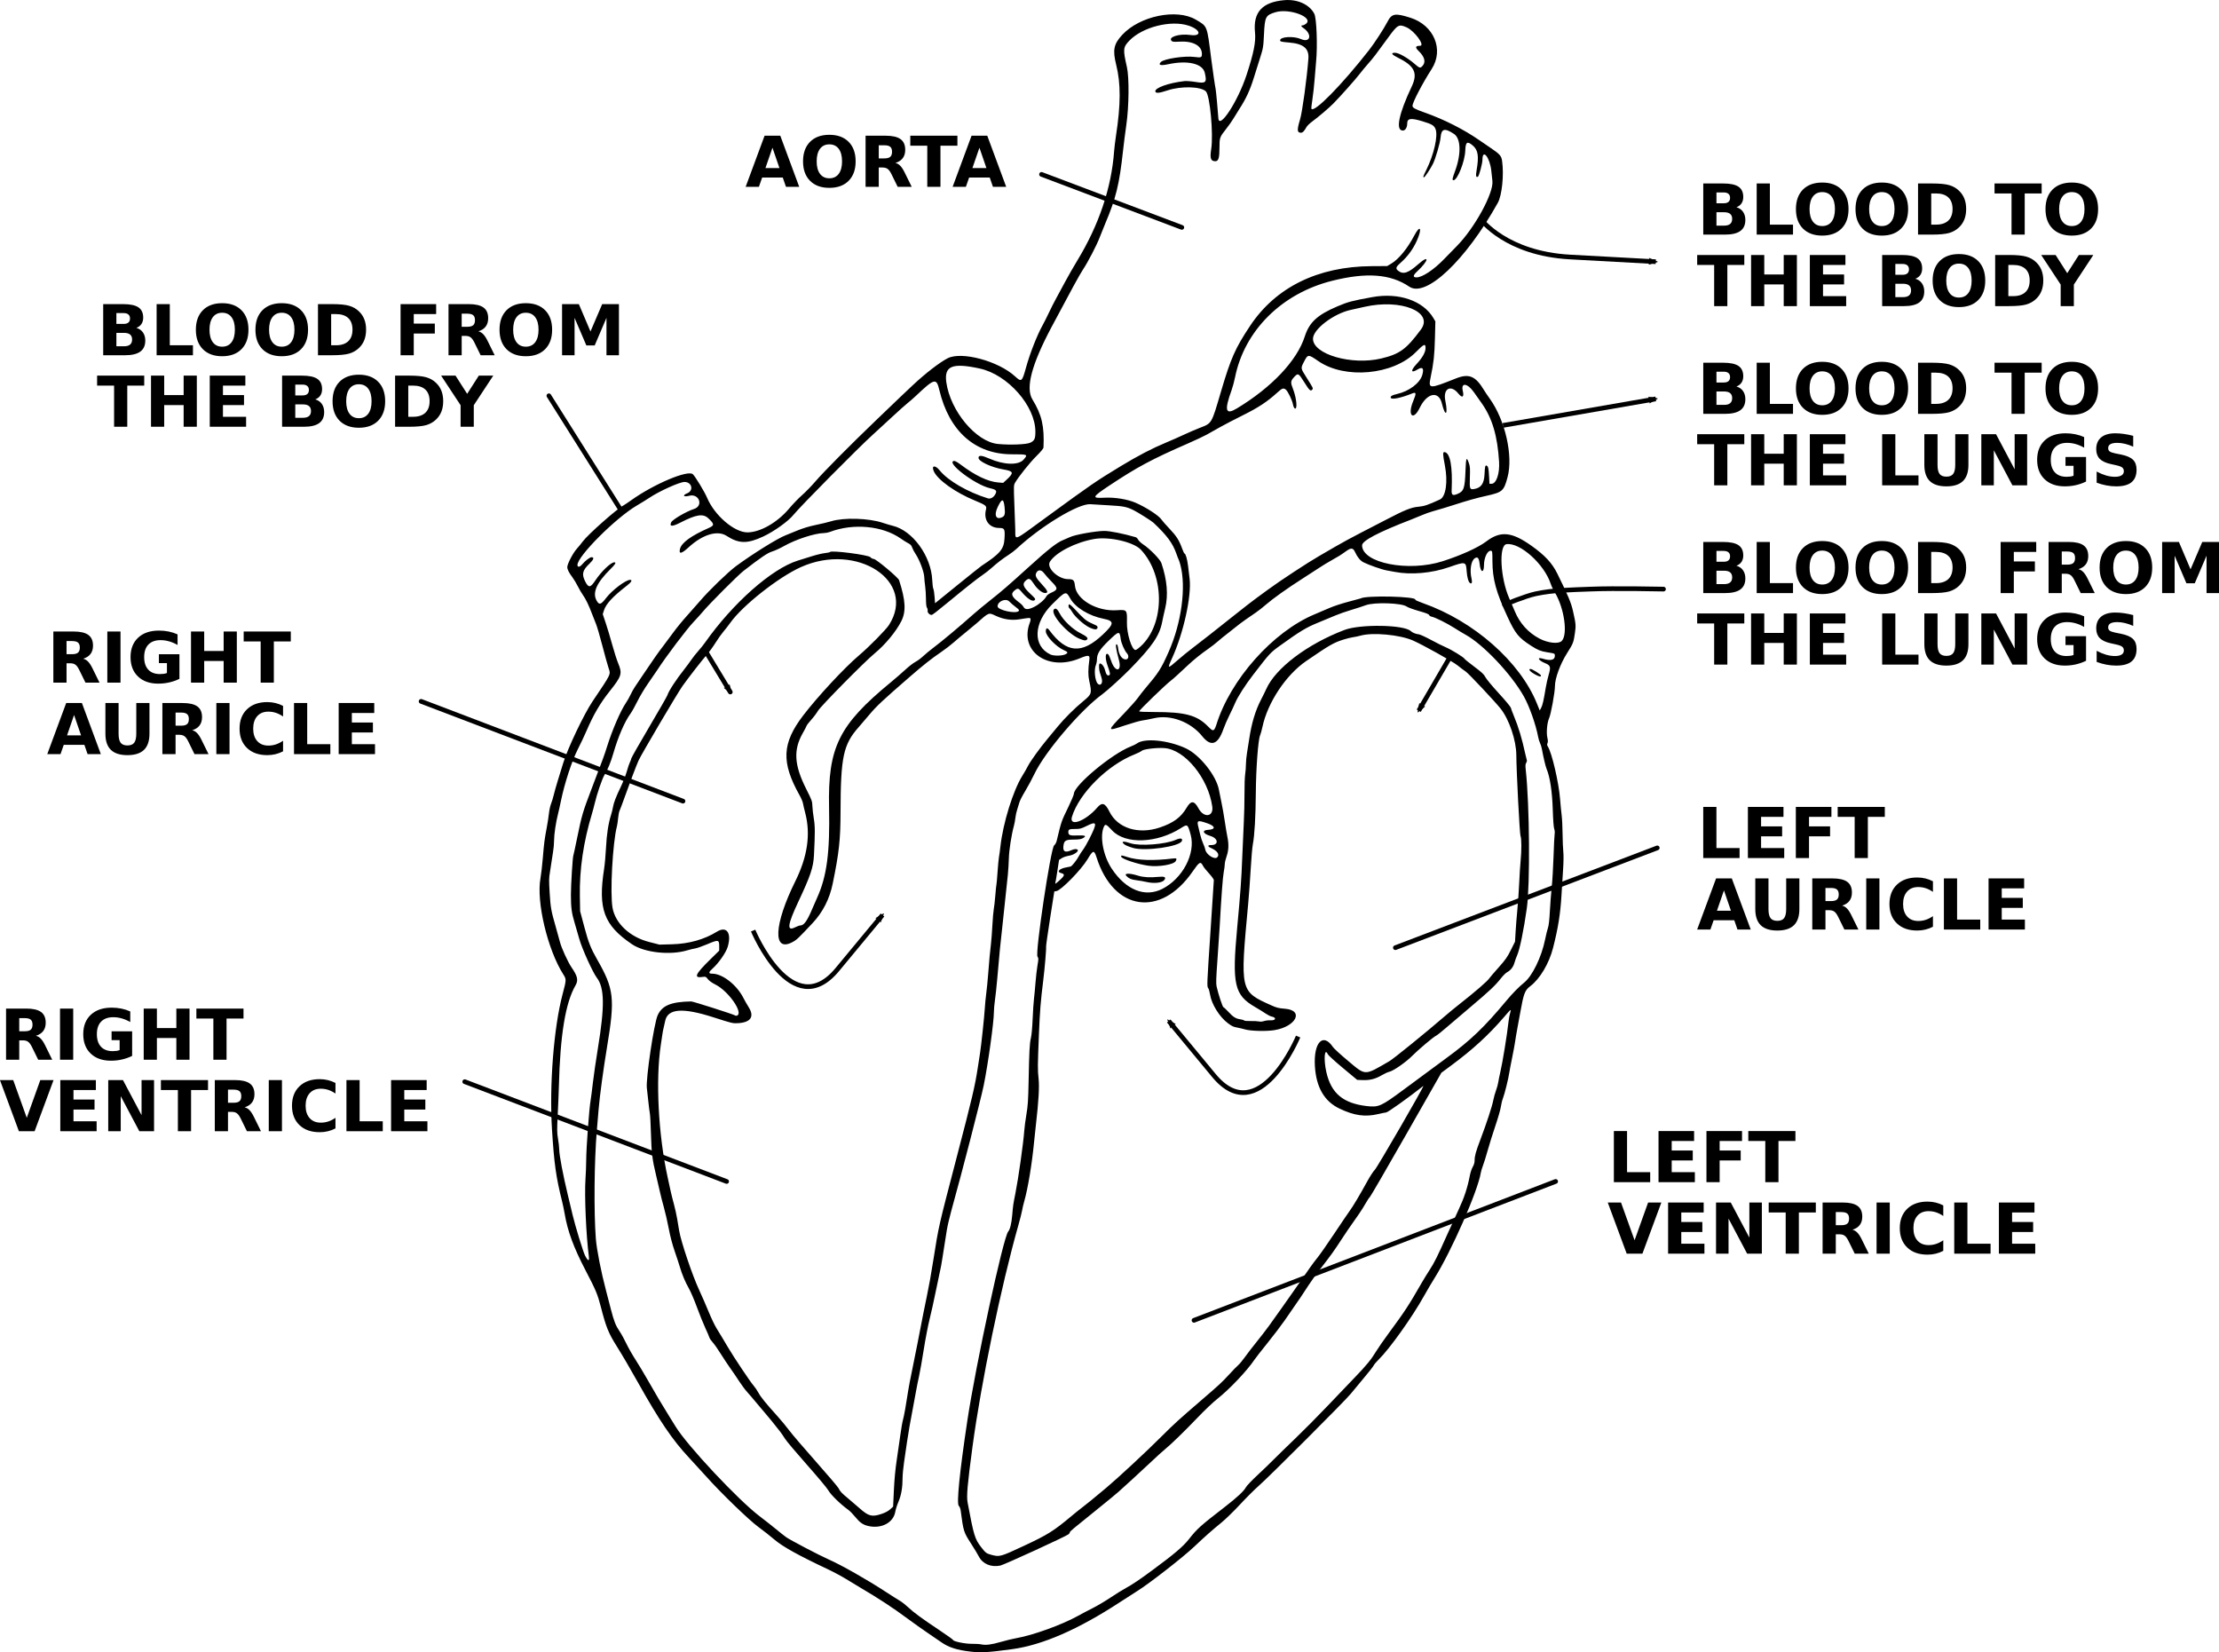 <?xml version="1.0" encoding="UTF-8" standalone="no"?>
<svg xmlns:rdf="http://www.w3.org/1999/02/22-rdf-syntax-ns#" xmlns="http://www.w3.org/2000/svg" height="598.34mm" width="803.68mm" version="1.1" xmlns:cc="http://creativecommons.org/ns#" xmlns:dc="http://purl.org/dc/elements/1.1/" viewBox="0 0 2847.678 2120.103">
<defs>
<marker id="Arrow2Mend" refY="0" refX="0" orient="auto" overflow="visible">
<path stroke-linejoin="round" d="m8.719 4.034-10.926-4.018 10.926-4.018c-1.746 2.372-1.735 5.617-6e-7 8.035z" fill-rule="evenodd" transform="scale(-.6)" stroke="#000" stroke-width=".625"/>
</marker>
<marker id="e" refY="0" refX="0" orient="auto" overflow="visible">
<path stroke-linejoin="round" d="m8.719 4.034-10.926-4.018 10.926-4.018c-1.746 2.372-1.735 5.617-6e-7 8.035z" fill-rule="evenodd" transform="scale(-.6)" stroke="#000" stroke-width=".625"/>
</marker>
<marker id="d" refY="0" refX="0" orient="auto" overflow="visible">
<path stroke-linejoin="round" d="m8.719 4.034-10.926-4.018 10.926-4.018c-1.746 2.372-1.735 5.617-6e-7 8.035z" fill-rule="evenodd" transform="scale(-.6)" stroke="#000" stroke-width=".625"/>
</marker>
<marker id="c" refY="0" refX="0" orient="auto" overflow="visible">
<path stroke-linejoin="round" d="m8.719 4.034-10.926-4.018 10.926-4.018c-1.746 2.372-1.735 5.617-6e-7 8.035z" fill-rule="evenodd" transform="scale(-.6)" stroke="#000" stroke-width=".625"/>
</marker>
<marker id="b" refY="0" refX="0" orient="auto" overflow="visible">
<path stroke-linejoin="round" d="m8.719 4.034-10.926-4.018 10.926-4.018c-1.746 2.372-1.735 5.617-6e-7 8.035z" fill-rule="evenodd" transform="scale(-.6)" stroke="#000" stroke-width=".625"/>
</marker>
<marker id="a" refY="0" refX="0" overflow="visible" orient="auto">
<path stroke-linejoin="round" d="m8.719 4.034-10.926-4.018 10.926-4.018c-1.746 2.372-1.735 5.617-6e-7 8.035z" fill-rule="evenodd" transform="scale(-.6)" stroke="#000" stroke-width=".625"/>
</marker>
</defs>
<g transform="translate(2743.8 1047.7)">
<g transform="translate(-6051.4 -1048)">
<g>
<path d="m4553.1 2119.6c-17.367-1.967-28.18-5.432-37.5-12.016-2.32-1.639-9.914-6.832-16.875-11.541-6.961-4.708-18.984-13.243-26.719-18.966-18.989-14.052-37.137-25.935-60.938-39.902-4.125-2.421-12.141-7.271-17.812-10.78-5.672-3.508-16.43-9.254-23.906-12.768-36.455-17.135-57.261-28.67-67.552-37.454-5.385-4.596-14.852-12.046-21.036-16.555-12.016-8.761-48.408-43.965-66.7-64.524-5.083-5.713-15.149-16.71-22.368-24.437-21.1-22.586-37.908-47.346-65.138-95.956-10.663-19.035-20.014-34.981-27.835-47.466-10.33-16.489-13.434-24.232-20.062-50.034-4.108-15.994-6.386-21.426-19.623-46.804-15.276-29.287-22.962-50.13-26.815-72.727-0.791-4.641-2.234-11.602-3.205-15.469-7.885-31.388-10.318-48.743-13.078-93.281-3.471-56.006 2.352-130.13 13.55-172.5 5.071-19.188 5.079-19.385 0.986-25.823-20.228-31.821-34.802-93.294-29.259-123.41 0.837-4.548 2.19-16.285 3.006-26.082 1.615-19.395 2.196-23.859 5.131-39.375 1.073-5.672 2.302-13.688 2.731-17.812 0.429-4.125 1.664-9.696 2.744-12.38s2.619-7.747 3.42-11.25c0.801-3.504 3.294-12.276 5.54-19.495 2.245-7.219 5.225-16.887 6.621-21.484 5.661-18.645 26.544-62.544 37.498-78.828 24.539-36.479 23.558-34.444 20.695-42.929-1.254-3.717-4.859-16.673-8.011-28.79s-6.781-24.562-8.065-27.656c-1.284-3.094-3.54-8.819-5.013-12.722-4.253-11.27-8.2-19.484-11.711-24.371-1.79-2.491-4.792-7.61-6.672-11.374-1.88-3.764-4.996-8.956-6.925-11.537-4.641-6.21-6.604-10.135-6.604-13.201 0-3.921 7.279-17.934 12.078-23.251 2.381-2.638 5.883-6.923 7.782-9.522 6.386-8.74 43.802-41.875 52.328-46.342 1.289-0.675 5.719-3.635 9.844-6.577 29.239-20.856 72.693-39.194 79.11-33.387 3.05 2.76 15.128 22.677 18.191 29.998 9.507 22.718 34.906 44.608 51.78 44.627 16.348 0.018 38.584-12.672 53.599-30.588 4.696-5.603 12.174-13.352 16.618-17.219 4.444-3.867 12.314-11.975 17.489-18.017 10.06-11.747 44.276-46.252 76.946-77.594 33.766-32.394 36.548-35.048 47.674-45.484 16.062-15.064 34.32-29.173 44.667-34.517 17.812-9.198 65.074 3.494 86.56 23.246 8.271 7.604 8.982 7.028 14.057-11.384 5-18.139 14.312-41.825 21.5-54.689 1.873-3.352 5.472-10.523 7.998-15.938 2.526-5.414 6.703-13.641 9.282-18.281 2.579-4.641 7.717-14.133 11.419-21.094 3.702-6.961 10.829-19.406 15.839-27.656 27.561-45.386 43.549-92.91 46.993-139.69 0.342-4.641 1.435-13.711 2.429-20.156 6.17-39.99 6.247-66.879 0.257-90.938-4.734-19.015-3.216-26.565 7.717-38.389 22.436-24.263 69.854-34.083 94.455-19.562 15.132 8.932 14.233 6.635 19.817 50.613 1.739 13.696 5.067 36.405 5.608 38.275 0.414 1.428 3.063 29.787 3.503 37.5 0.885 15.511 25.046-21.46 36.147-55.312 9.254-28.219 12.119-42.584 10.893-54.608-2.643-25.923 9.169-38.943 37.602-41.449 16.849-1.485 32.33 5.547 38.506 17.49 2.931 5.669 4.267 41.343 2.293 61.223-0.41 4.125-1.25 14.25-1.867 22.5-0.617 8.25-1.916 20.03-2.885 26.178-0.97 6.148-1.548 11.527-1.284 11.953 3.477 5.626 38.739-30.251 73.958-75.247 6.765-8.643 19.38-28.003 23.464-36.009 5.627-11.03 9.758-11.808 29.54-5.559 30.347 9.587 43.428 40.99 27.41 65.8-11.708 18.135-24.585 42.818-24.618 47.191-0.02 2.587 2.905 4.205 15.926 8.811 24.608 8.705 49.929 21.521 69.844 35.35 3.609 2.506 9.938 6.829 14.062 9.605 12.233 8.234 14.216 10.456 15.143 16.971 2.554 17.943-0.139 44.211-5.522 53.861-41.097 73.675-92.158 122.03-113.54 107.53-24.05-16.307-54.733-18.646-99.046-7.55-64.67 16.193-112.56 63.834-124.62 123.96-1.026 5.12-2.991 12.41-4.366 16.2-9.628 26.547-7.902 32.46 6.869 23.53 44.687-27.016 77.108-61.363 86.944-92.106 5.862-18.322 16.191-27.865 42.024-38.824 13.574-5.759 18.547-7.074 44.709-11.828 34.018-6.181 65.366 4.623 78.516 27.061l2.398 4.091-0.55 21.703c-0.549 21.654-1.634 31.518-5.513 50.118-3.144 15.077-1.965 15.129 32.352 1.427 16.843-6.725 25.313-3.186 36.273 15.158 1.232 2.062 4.51 6.914 7.284 10.781 19.846 27.669 30.164 73.301 22.789 100.78-4.767 17.762-6.48 19.26-27.297 23.881-12.244 2.718-24.625 6.185-40.781 11.42-8.261 2.677-20.642 6.411-28.125 8.482-3.609 0.999-9.516 3.1-13.125 4.668-3.609 1.568-10.148 4.237-14.531 5.93-42.219 16.309-62.812 27.128-62.812 33 0 22.816 59.553 34.513 103.59 20.347 23.736-7.635 45.403-17.477 55.781-25.337 18.203-13.786 32.527-12.468 57.659 5.308 17.535 12.402 26.87 22.44 33.603 36.133 13.702 27.868 17.576 37.086 19.918 47.398 3.83 16.866 4.019 18.977 2.578 28.827-1.785 12.206-2.138 13.103-10.17 25.86-8.73 13.865-15.41 32.06-15.452 42.082-0.033 8.072-5.133 36.061-7.533 41.342-2.523 5.551-3.678 18.408-2.219 24.686 0.838 3.605 0.897 5.685 0.206 7.203-0.736 1.615-0.623 2.676 0.462 4.359 5.15 7.99 14.056 46.262 15.672 67.354 0.535 6.976 1.442 16.27 2.016 20.652 0.574 4.383 1.108 15.141 1.186 23.906 0.079 8.766 0.499 19.081 0.935 22.923 0.488 4.302 0.372 13.306-0.302 23.438-0.602 9.049-1.527 23.835-2.056 32.859-1.381 23.567-4.365 42.137-10.823 67.346-5.104 19.925-16.858 39.653-29.183 48.979-6.962 5.268-8.482 9.251-12.852 33.674-0.784 4.383-2.45 13.453-3.702 20.156-1.252 6.703-2.564 14.508-2.917 17.344-0.352 2.836-2.03 11.906-3.729 20.156-1.699 8.25-3.386 17.109-3.749 19.688-1.032 7.332-5.963 27.262-8.075 32.638-1.051 2.674-2.287 7.661-2.747 11.081-0.46 3.42-3.606 14.372-6.99 24.338s-7.855 24.254-9.933 31.751c-2.078 7.497-4.777 16.162-5.997 19.256-1.22 3.094-2.49 7.312-2.823 9.375-3.784 23.426-37.741 100.76-59.277 135-3.568 5.672-9.779 16.219-13.803 23.438-14.948 26.816-44.194 67.804-57.864 81.094-2.917 2.836-5.933 6.422-6.703 7.969-0.769 1.547-6.406 8.719-12.525 15.938-6.119 7.219-13.641 16.289-16.715 20.156-6.681 8.405-104.58 106.32-118.06 118.08-5.193 4.531-15.982 15.288-23.974 23.905-7.992 8.617-18.75 19.087-23.906 23.267-11.26 9.127-22.057 18.679-34.688 30.685-14.351 13.642-58.256 47.856-73.444 57.234-3.713 2.293-13.809 8.78-22.435 14.417-53.302 34.829-99.278 54.848-138.05 60.107-31.121 4.222-39.492 4.713-53.418 3.136zm39.032-12.458c6.256-1.837 15.239-4.007 19.961-4.822 20.836-3.596 58.413-17.168 78.463-28.341 4.702-2.62 13.31-7.152 19.13-10.07 5.819-2.918 16.105-9.001 22.857-13.516 6.752-4.515 15.652-10.037 19.776-12.271 8.188-4.434 17.771-10.871 33.87-22.752 28.344-20.917 39.778-30.612 47.078-39.916 10.602-13.513 14.811-17.296 46.083-41.419 15.593-12.028 24.691-20.512 27.212-25.375 0.965-1.862 7.577-8.8 14.693-15.418 7.116-6.618 16.524-15.676 20.907-20.128 4.383-4.452 16.617-16.379 27.188-26.505 10.57-10.126 28.922-28.602 40.781-41.059s27.912-29.24 35.672-37.296c15.603-16.198 21.304-23.166 28.088-34.334 2.506-4.125 9.435-14.116 15.398-22.203 21.24-28.804 26.253-36.456 42.857-65.416 2.501-4.362 7.038-11.745 10.083-16.406 6.029-9.23 10.203-17.618 22.649-45.506 4.487-10.055 11.243-24.833 15.013-32.84 6.758-14.352 11.086-27.614 14.026-42.974 0.727-3.799 2.388-8.726 3.69-10.948 1.524-2.601 2.376-5.484 2.391-8.092 0.035-6.071 1.404-11.019 7.545-27.264 8.001-21.165 14.887-42.173 16.378-49.963 0.708-3.698 2.298-9.418 3.534-12.712 1.236-3.293 2.553-8.098 2.925-10.676 0.372-2.578 1.473-8.062 2.447-12.188 3.084-13.068 8.8-48.126 10.776-66.094 0.369-3.352 1.235-7.973 1.925-10.269 1.801-5.995 1.504-5.807-7.637 4.847-19.755 23.022-40.251 41.818-67.914 62.281l-12.656 9.362-45.261 79.358c-24.894 43.647-45.82 79.689-46.503 80.093-0.683 0.404-3.273 4.321-5.757 8.703-3.939 6.953-9.627 15.42-22.394 33.339-1.814 2.546-6.145 9.059-9.623 14.474-7.452 11.6-13.183 19.535-26.067 36.094-5.216 6.703-11.902 15.984-14.859 20.625-6.841 10.738-9.554 14.734-30.63 45.126-4.383 6.32-14.297 19.345-22.031 28.944-7.734 9.599-15.187 19.142-16.561 21.207-9.353 14.053-32.095 38.078-47.658 50.345-5.482 4.321-16.697 14.948-25.312 23.984-16.412 17.214-35.027 35.284-42.458 41.214-2.469 1.97-9.898 8.709-16.508 14.975-6.611 6.266-17.836 16.666-24.944 23.111-7.108 6.445-15.078 13.675-17.71 16.066-2.632 2.391-14.068 11.812-25.411 20.936-34.472 27.726-37.031 29.869-37.031 30.996 0 0.598-0.738 1.744-1.641 2.547-2.841 2.528-82.583 39.131-87.587 40.204-11.845 2.54-22.804-2.098-27.644-11.7-1.339-2.656-5.771-9.992-9.85-16.302-9.617-14.878-9.9-15.775-13.416-42.56-0.334-2.541-1.332-5.034-2.404-6.005-3.055-2.765 0.976-43.092 10.914-109.18 10.861-72.234 46.227-235.9 52.484-242.88 2.324-2.594 4.239-10.425 5.141-21.026 1.079-12.675 1.245-13.814 4.084-27.978 3.765-18.778 10.253-64.523 11.323-79.834 0.324-4.641 1.59-14.344 2.812-21.562 1.859-10.981 2.315-17.797 2.795-41.719 0.801-39.981 1.292-49.272 2.974-56.25 0.861-3.571 1.781-13.662 2.224-24.375 0.415-10.055 1.179-21.656 1.697-25.781s1.416-13.617 1.995-21.094c0.579-7.477 1.731-17.475 2.559-22.219 1.393-7.979 1.391-8.802-0.039-10.983-3.111-4.748 16.991-139.07 21.338-142.58 1.278-1.031 2.729-3.562 3.226-5.625 6.228-25.869 5.903-24.922 14.982-43.594 3.886-7.992 7.094-15.624 7.128-16.96 0.285-11.066 48.758-51.386 73.188-60.877 3.094-1.202 6.554-2.893 7.69-3.759 9.645-7.348 40.068-4.365 62.725 6.151 17.974 8.342 39.365 35.208 42.609 53.513 0.539 3.039 1.976 10.166 3.194 15.838 1.218 5.672 3.115 16.43 4.215 23.906 1.1 7.477 2.618 16.547 3.374 20.156 2.032 9.707 1.717 17.598-1.01 25.312-1.276 3.609-2.322 8.099-2.324 9.978 0 1.878-0.607 6.519-1.343 10.312-1.209 6.23-3.065 31.202-5.181 69.71-0.425 7.734-1.726 27.141-2.891 43.125-1.688 23.165-1.904 30.014-1.063 33.75 2.252 10.011 7.595 26.228 8.77 26.619 0.679 0.226 3.516 2.879 6.304 5.895 6.184 6.691 9.528 8.792 15.3 9.617 2.437 0.348 4.683 1.04 4.99 1.538 0.307 0.497 4.009 0.823 8.225 0.723 4.216-0.1 9.036 0.135 10.71 0.522 1.863 0.43 4.409 0.239 6.562-0.493 1.935-0.658 5.695-1.091 8.355-0.962 7.004 0.339 7.997-3.532 1.253-4.881-1.526-0.305-4.92-2.03-7.541-3.833-2.621-1.803-8.611-5.497-13.311-8.21-26.925-15.539-29.991-29.024-23.193-102 4.241-45.533 5.396-61.577 6.511-90.469 0.557-14.438 1.446-34.476 1.975-44.531s0.925-26.719 0.878-37.031c-0.046-10.312 0.348-21.492 0.876-24.844 0.528-3.352 0.965-9.047 0.972-12.656 0.01-3.609 0.622-10.148 1.367-14.531 0.745-4.383 2.05-12.609 2.901-18.281 3.021-20.136 7.875-36.261 15.118-50.218 2.525-4.864 5.525-10.954 6.667-13.532 11.926-26.915 52.839-57.828 100.49-75.925 20.146-7.652 76.138-6.726 84.893 1.403 2.311 2.146 6.558 3.874 10.395 4.23 1.592 0.148 8.537 3.314 15.432 7.036 6.895 3.722 15.718 8.119 19.605 9.772 7.134 3.034 23.06 12.868 23.636 14.595 0.171 0.514 5.795 5.048 12.496 10.077 9.892 7.422 12.594 9.966 14.36 13.516 1.196 2.406 8.895 11.683 17.107 20.616 8.213 8.933 15.18 17.297 15.483 18.586 0.303 1.289 1.946 5.719 3.652 9.844 6.41 15.498 10.567 29.313 15.093 50.156 0.728 3.352 1.546 6.681 1.818 7.398 0.272 0.717-0.107 2.222-0.842 3.344-1.063 1.622-1.169 3.565-0.521 9.477 4.884 44.511 5.646 146.5 1.324 177.12-3.959 28.053-9.174 53.312-12.483 60.469-1.073 2.32-2.585 6.539-3.36 9.375-1.5 5.488-4.849 9.764-9.66 12.331-1.597 0.852-5.156 4.418-7.909 7.924-7.151 9.109-14.35 15.887-38.754 36.49-11.859 10.012-26.203 22.223-31.875 27.135-5.672 4.912-11.312 9.363-12.535 9.889-3.173 1.367-22.834 17.962-30.59 25.82-7.819 7.921-23.807 19.073-29.062 20.273-2.062 0.471-6.568 2.524-10.012 4.562-7.947 4.704-15.179 6.55-24.309 6.207l-7.133-0.268-18.276-15.21c-10.052-8.366-18.764-16.282-19.361-17.592-4.321-9.483-5.684 6.396-1.96 22.824 6.15 27.128 21.452 40.02 51.714 43.57 15.397 1.806 18.408 0.468 47.618-21.172 40.125-29.726 42.274-31.312 54.375-40.15 31.114-22.724 48.786-39.608 77.337-73.883 7.766-9.323 16.331-18.044 22.797-23.212 10.432-8.337 22.268-32.618 26.849-55.075 1.261-6.184 2.965-13.138 3.787-15.453 0.973-2.743 1.8-10.092 2.373-21.094 0.484-9.287 1.56-23.213 2.391-30.947 0.831-7.734 1.879-25.453 2.33-39.375s1.09-26.884 1.421-28.805c0.35-2.032 0.114-4.776-0.566-6.562-0.724-1.904-1.43-11.442-1.858-25.102-0.711-22.704-3.597-41.608-7.912-51.823-1.339-3.169-3.961-14.26-6.145-25.99-0.432-2.32-1.449-5.525-2.261-7.122-0.811-1.597-1.905-5.183-2.432-7.969-3.034-16.062-11.222-39.228-18.359-51.94-16.059-28.604-52.068-66.689-74.909-79.227-3.094-1.698-9.557-5.596-14.362-8.661-9.511-6.068-24.463-13.486-29.016-14.397-1.574-0.315-3.046-1.276-3.271-2.136-0.292-1.115-4.07-2.596-13.175-5.165-7.021-1.981-14.048-4.548-15.614-5.704-6.297-4.646-41.765-5.802-52.531-1.712-3.352 1.273-11.668 3.975-18.482 6.003-6.813 2.029-15.884 5.188-20.156 7.021-4.273 1.833-14.469 6.066-22.658 9.408-15.134 6.175-22.997 10.922-48.428 29.233-12.859 9.259-13.278 9.713-34.818 37.68-9.98 12.957-19.654 28.029-22.845 35.591-1.64 3.886-5.1 11.284-7.688 16.44-2.589 5.156-6.04 13.151-7.668 17.767-7.047 19.966-15.921 22.922-27.088 9.021-14.756-18.366-40.41-28.035-61.574-23.207-5.672 1.294-12.633 2.64-15.469 2.992-2.836 0.352-12.653 3.13-21.815 6.174-24.062 7.994-24.042 8.27-1.131-15.624 7.45-7.77 15.311-16.629 17.469-19.688 2.158-3.058 6.073-8.092 8.7-11.186 17.972-21.162 20.951-25.798 30.726-47.812 16.475-37.107 22.665-83.022 15.038-111.56-0.827-3.094-1.78-6.047-2.118-6.562-0.338-0.516-1.805-4.312-3.26-8.438-4.573-12.962-12.247-23.245-29.232-39.171-2.379-2.231-19.725-13.165-25.257-15.921-8.93-4.449-13.119-5.296-31.114-6.29-8.613-0.476-19.668-1.14-24.567-1.476-15.258-1.047-63.059 27.842-94.834 57.314-2.401 2.227-6.831 5.615-9.844 7.528-7.262 4.612-15.535 10.961-21.972 16.86-2.884 2.643-8.402 6.937-12.264 9.543-6.342 4.28-20.947 15.838-42.962 34-15.188 12.53-20.786 16.832-21.9 16.832-2.563 0-5.463-3.035-5.036-5.269 0.234-1.226-0.135-2.967-0.82-3.87-0.84-1.106-1.272-4.853-1.324-11.485-0.043-5.414-0.514-12.797-1.047-16.406-0.533-3.609-1.057-8.883-1.164-11.719-0.243-6.428-6.009-21.844-10.874-29.07-1.912-2.84-4.001-6.752-4.642-8.694-0.881-2.671-2.115-4.012-5.069-5.513-2.147-1.091-6.436-3.774-9.53-5.963-23.203-16.417-60.982-19.958-90.938-8.524-2.062 0.787-5.506 1.45-7.652 1.473-11.575 0.122-36.132 8.094-51.146 16.604-5.011 2.84-11.822 5.977-15.135 6.971-5.978 1.793-14.436 7.503-36.807 24.848-7.432 5.762-43.954 42.363-52.438 52.551-2.507 3.01-7.781 8.848-11.721 12.973-8.874 9.29-35.625 44.713-46.588 61.689-1.932 2.992-7.204 10.678-11.715 17.081-4.511 6.403-10.686 16.702-13.723 22.885-3.036 6.184-6.978 13.263-8.759 15.731-7.894 10.938-15.927 29.488-22.328 51.557-3.281 11.311-7.194 20.797-11.399 27.631-2.903 4.718-9.635 24.438-12.474 36.541-0.888 3.786-2.446 9.626-3.461 12.978-10.968 36.211-16.164 71.6-15.552 105.94l0.342 19.219 5.365 20.156c5.269 19.797 8.35 27.618 16.431 41.719 21.741 37.936 23.104 49.962 12.734 112.41-4.749 28.599-9.4 62.958-10.8 79.775-0.515 6.188-1.563 18.633-2.328 27.656-3.316 39.095-3.894 104.45-1.228 138.75 1.067 13.734 6.839 42.974 13.23 67.031 2.055 7.734 4.915 18.703 6.356 24.375 3.54 13.934 6.025 20.167 10.842 27.204 2.236 3.266 6.126 10.294 8.644 15.617 2.518 5.323 7.766 14.577 11.662 20.563 3.895 5.986 10.992 17.799 15.77 26.25 9.139 16.163 19.013 32.816 26.899 45.366 2.592 4.125 6.645 10.664 9.007 14.531 14.858 24.329 80.267 94.137 107.68 114.92 7.057 5.351 16.578 12.847 21.158 16.659 4.58 3.812 10.407 8.421 12.95 10.243 5.095 3.651 42.457 23.233 54.31 28.465 16.62 7.336 49.441 25.958 73.775 41.857 7.377 4.82 15.445 9.93 17.93 11.356 2.485 1.426 7.336 5.235 10.781 8.464 7.301 6.843 16.612 13.655 40.248 29.445 9.41 6.286 17.109 11.799 17.109 12.252 0 1.889 15.389 5.117 23.906 5.013 4.641-0.056 10.125 0.265 12.188 0.715 5.968 1.301 13.222 0.389 25.438-3.198zm-170.53-148.77c-6.476-1.526-10.632-4.41-16.09-11.165-2.968-3.673-7.032-7.864-9.033-9.313-10.677-7.735-22.679-19.489-26.172-25.632-1.533-2.696-13.809-17.348-27.279-32.558-13.47-15.211-26.031-30.114-27.912-33.117-1.882-3.003-4.687-7.102-6.234-9.109-6.895-8.943-15.461-19.467-20.856-25.623-3.221-3.675-8.257-9.636-11.191-13.245-2.934-3.609-7.492-8.921-10.128-11.804-2.637-2.883-7.304-9.125-10.372-13.87-3.068-4.746-8.206-12.301-11.418-16.79-3.212-4.489-8.863-13.012-12.559-18.942-3.696-5.93-8.3-12.469-10.232-14.531-1.932-2.062-3.799-4.805-4.149-6.094-0.35-1.289-2.703-6.773-5.229-12.188-2.526-5.414-7.371-17.438-10.768-26.719-3.397-9.281-8.052-20.138-10.344-24.125-4.603-8.007-8.847-18.128-11.626-27.725-0.999-3.451-3.937-12.392-6.529-19.868-3.02-8.711-5.763-19.15-7.638-29.062-1.609-8.508-4.414-20.742-6.234-27.188-1.819-6.445-4.128-15.516-5.13-20.156-1.002-4.641-3.26-14.344-5.017-21.562-4.704-19.322-5.835-28.542-6.47-52.75-0.315-11.997-0.95-23.809-1.412-26.25-0.462-2.441-1.29-8.868-1.841-14.282-0.551-5.414-1.464-13.641-2.03-18.281-1.426-11.704 9.168-82.936 13.881-93.329 5.711-12.595 17.257-17.354 43.095-17.762 2.339-0.037 54.574 16.634 56.186 17.932 0.579 0.466 1.707 0.597 2.506 0.29 8.691-3.335-10.726-31.371-27.604-39.857-4.599-2.313-8.171-4.868-9.813-7.02-2.421-3.174-2.822-3.348-6.464-2.801-12.14 1.821-9.984-3.216 9.612-22.452l11.46-11.25 0.016-4.845c0.031-9.469-0.735-9.624-15.859-3.219-5.964 2.526-12.742 4.882-15.062 5.236-2.32 0.354-6.835 1.432-10.033 2.395-21.994 6.623-55.087 2.981-71.01-7.815-36.08-24.462-43.782-45.304-35.754-96.751 0.885-5.672 1.983-17.906 2.44-27.188 0.836-16.985 3.047-31.33 6.502-42.188 0.985-3.094 2.082-7.506 2.438-9.804 0.848-5.466 3.768-13.047 10.127-26.29 2.848-5.93 6.284-14.757 7.638-19.616 1.353-4.859 3.14-10.132 3.971-11.719 0.831-1.586 1.613-3.728 1.737-4.759 0.124-1.031 10.439-19.172 22.921-40.312 12.482-21.141 23.011-39.517 23.398-40.836 1.535-5.233 11.31-20.224 21.807-33.445 2.77-3.489 6.757-8.875 8.86-11.969 2.103-3.094 6.098-8.156 8.878-11.25 2.78-3.094 6.69-7.945 8.688-10.781 35.858-50.884 85.845-95.046 119.31-105.4 4.016-1.243 12.154-3.778 18.084-5.632 5.93-1.854 13.431-3.637 16.67-3.961 3.239-0.324 6.111-0.949 6.383-1.39 1.557-2.519 49.685 3.7 51.958 6.714 0.862 1.143 2.725 2.106 4.282 2.214 3.206 0.222 31.35 23.804 32.445 27.186 8.385 25.893 9.169 40.137 2.897 52.585-6.734 13.363-20.668 30.206-34.233 41.38-13.027 10.731-69.461 67.947-72.835 73.845-1.628 2.845-5.434 7.903-8.457 11.239-3.023 3.336-5.76 6.895-6.082 7.908-0.322 1.013-2.482 5.162-4.801 9.219-12.363 21.633-11.151 41.095 4.488 72.064 7.121 14.102 7.587 15.393 7.779 21.562 0.113 3.609 0.942 10.911 1.842 16.226 1.618 9.55 1.651 18.002 0.183 47.055-0.776 15.364-4.495 26.442-19.797 58.966-14.232 30.249-15.381 39-4.391 33.431 2.602-1.318 5.616-2.397 6.698-2.397 4.532 0 8.734-5.744 14.885-20.349 1.475-3.503 4.469-10.324 6.653-15.158 12.506-27.679 16.553-58.273 15.333-115.9-1.631-77.046 12.424-105.61 78.88-160.32 6.188-5.094 14.836-12.587 19.219-16.652 4.383-4.065 10.078-8.464 12.656-9.775 2.578-1.311 7.008-4.567 9.844-7.235 2.836-2.668 8.742-7.557 13.125-10.864 11.941-9.011 32.481-26.206 52.358-43.833 4.222-3.744 14.102-11.881 21.956-18.082 13.658-10.784 21.769-17.806 47.054-40.736 26.262-23.815 37.045-32.303 45.221-35.596 3.509-1.413 7.434-3.108 8.723-3.766 5.955-3.042 33.306-7.978 44.215-7.98 7.186-0.001 24.63 3.491 40.405 8.088 0.908 0.265 2.285 1.708 3.061 3.207 0.775 1.499 3.618 4.175 6.318 5.945 8.565 5.618 21.847 19.208 23.465 24.008 7.381 21.902 8.974 41.083 4.826 58.125-1.318 5.414-3.036 13.191-3.818 17.282-3.377 17.668-12.492 31.07-41.06 60.372-9.935 10.19-29.338 27.835-35.693 32.457-27.9 20.296-73.58 73.874-87.162 102.23-3.21 6.703-8.647 16.801-12.082 22.439-3.435 5.638-6.679 11.966-7.21 14.062-0.531 2.096-1.774 6.132-2.764 8.967s-2.064 7.688-2.389 10.781c-0.325 3.094-1.178 7.734-1.896 10.312-3.132 11.255-6.274 31.408-6.521 41.838-0.142 5.995-0.729 15.488-1.304 21.094-2.491 24.303-4.897 46.99-6.648 62.693-3.398 30.473-3.549 32.016-7.121 72.656-0.793 9.023-2.045 20.517-2.781 25.541s-1.339 11.89-1.339 15.257c0 12.82-7.557 67.153-13.103 94.203-3.796 18.515-27.625 110.75-41.54 160.78-2.294 8.25-4.895 19.43-5.779 24.844-2.799 17.143-4.116 25.493-5.692 36.094-0.843 5.672-2.106 12.633-2.805 15.469-0.699 2.836-3.228 14.859-5.62 26.719-2.392 11.859-5.993 28.102-8.002 36.094-2.009 7.992-5.372 25.467-7.473 38.832-2.101 13.366-4.824 28.764-6.052 34.219-1.228 5.455-2.93 13.926-3.783 18.824-1.605 9.22-6.189 33.991-8.413 45.469-0.699 3.609-2.132 12.469-3.184 19.688-1.052 7.219-2.777 19.031-3.833 26.25-1.056 7.219-1.918 16.3-1.915 20.181 0.01 12.303-1.706 22.321-5.23 30.548-1.792 4.182-3.639 9.951-4.106 12.82-2.315 14.223-17.897 22.423-34.969 18.4zm17.301-15.445c4.782-1.593 8.504-3.568 11.038-5.859l3.824-3.457 0.978-21.094c0.646-13.933 1.895-27.141 3.68-38.906 1.486-9.797 3.588-24.388 4.673-32.424 1.084-8.037 2.598-16.685 3.364-19.219 1.258-4.162 4.09-20.038 6.924-38.826 0.583-3.867 2.494-13.781 4.247-22.031s5.095-24.914 7.428-37.031c6.016-31.245 9.625-49.45 12.266-61.875 2.424-11.403 4.98-25.701 8.046-45 7.107-44.743 6.313-41.245 29.567-130.31 20.673-79.179 23.748-92.244 27.589-117.19 1.072-6.961 2.343-15.188 2.824-18.281 1.532-9.842 5.436-46.507 6.038-56.719 0.32-5.414 1.169-14.273 1.889-19.688 0.719-5.414 1.775-15.961 2.345-23.438 1.36-17.82 2.627-31.528 3.768-40.781 0.509-4.125 1.308-14.672 1.775-23.438 0.468-8.766 1.274-18.047 1.792-20.625 0.518-2.578 1.403-10.474 1.966-17.546 0.564-7.072 1.214-13.4 1.444-14.062 0.23-0.662 0.867-7.849 1.414-15.972 0.547-8.122 1.373-16.771 1.835-19.219 0.462-2.448 1.298-8.58 1.858-13.626 3.322-29.92 16.276-71.658 28.093-90.514 2.526-4.03 5.88-9.879 7.454-12.996 2.933-5.809 15.648-23.409 24.651-34.121 2.777-3.304 8.679-10.436 13.117-15.85 8.826-10.768 21.418-23.281 33.271-33.061 10.677-8.81 10.949-9.772 7.356-26.001-1.524-6.885-1.487-14.579 0.126-26.392 0.931-6.815-0.765-7.099-12.752-2.138-40.874 16.919-77.547-9.687-63.537-46.095 0.813-2.114 1.147-4.38 0.741-5.037-0.769-1.244-1.202-1.217-14.292 0.899-9.796 1.584-20.225 0.076-29.684-4.29-10.024-4.627-8.738-5.111-25.312 9.524-2.377 2.099-8.541 7.215-13.697 11.369-5.156 4.154-12.236 10.092-15.732 13.195-3.496 3.103-10.457 8.447-15.469 11.875-13.365 9.141-22.988 16.749-41.348 32.691-33.938 29.468-41.861 36.873-50.63 47.317-4.955 5.902-11.381 13.407-14.278 16.677-19.738 22.279-23.124 38.164-23.265 109.13-0.07 35.447-1.915 52.244-10.091 91.893-4.024 19.516-12.674 36.434-25.762 50.388-18.538 19.764-20.385 21.508-25.91 24.453-25.517 13.6-23.798-22.538 3.716-78.106 15.75-31.811 19.878-60.395 12.686-87.858-1.311-5.005-2.621-10.598-2.912-12.428-0.291-1.83-2.241-6.383-4.333-10.118-23.718-42.336-22.594-66.68 4.728-102.42 18.579-24.303 52.929-61.254 71.725-77.156 12.716-10.758 34.45-32.794 38.336-38.868 35.909-56.134-41.057-106.65-113.13-74.25-28.738 12.918-75.025 49.472-90.673 71.606-2.32 3.282-6.221 8.292-8.667 11.132-2.447 2.841-6.964 9.214-10.038 14.164-3.074 4.95-8.167 11.953-11.318 15.563-6.551 7.505-23.186 28.91-31.144 40.072-6.564 9.208-53.085 88.071-56.47 95.729-3.103 7.02-11.077 28.061-17.819 47.016-2.896 8.143-5.818 15.903-6.494 17.244-0.675 1.341-1.51 5.602-1.855 9.47s-1.016 8.508-1.492 10.312c-5.58 21.143-9.089 86.517-5.642 105.11 3.689 19.894 22.347 37.273 46.73 43.528l13.448 3.45 16.083-0.442c21.717-0.597 41.368-6.106 57.668-16.167 12.454-7.687 19.057 1.522 13.864 19.334-2.149 7.372-11.726 21.118-19.55 28.062-5.308 4.711-5.374 6.503-0.24 6.503 13.063 0 31.457 14.39 39.983 31.28 1.589 3.148 4.605 8.44 6.702 11.76 7.558 11.967 2.714 19.383-13.347 20.435-6.929 0.454-7.792 0.251-31.965-7.523-39.501-12.704-58.701-11.22-61.883 4.783-0.586 2.947-1.466 6.834-1.954 8.639-0.489 1.805-1.284 6.023-1.768 9.375-0.483 3.352-1.299 8.836-1.813 12.188-6.914 45.107-3.288 115.64 8.771 170.62 1.3 5.93 3.05 13.945 3.889 17.812 0.839 3.867 2.69 11.25 4.114 16.406 1.424 5.156 3.297 13.594 4.162 18.75 0.865 5.156 2.034 12.117 2.598 15.469 2.39 14.199 16.831 56.959 25.645 75.938 3.472 7.477 8.897 19.922 12.056 27.656 3.158 7.734 7.668 17.227 10.021 21.094 2.353 3.867 5.565 9.141 7.137 11.719 1.572 2.578 5.091 8.484 7.82 13.125 7.354 12.505 28.43 44.045 32.592 48.772 1.991 2.262 4.933 6.575 6.537 9.584 2.909 5.457 9.247 13.249 24.712 30.379 4.493 4.977 11.107 12.992 14.698 17.812 3.591 4.82 19.059 22.897 34.372 40.171 15.314 17.273 28.4 32.676 29.081 34.229 1.587 3.619 4.079 6.26 12.182 12.911 3.609 2.963 9.938 8.394 14.062 12.069 12.103 10.783 16.302 11.916 28.771 7.764zm283-1068.7c0-1.767-0.804-5.254-1.787-7.747-1.63-4.134-2.309-8.309-2.058-12.645 0.297-5.137 6.025-0.398 7.647 6.328 1.316 5.457 2.913 7.533 5.136 6.68 1.91-0.733 1.586-2.918-1.821-12.305-3.511-9.673-3.044-17.764 0.839-14.542 0.721 0.599 2.409 4.383 3.75 8.41 5.008 15.039 14.003 14.112 9.964-1.026-4.112-15.414-4.85-20.983-2.686-20.266 0.644 0.214 1.422 2.675 1.728 5.469 0.946 8.641 5.383 14.537 10.405 13.825 2.939-0.417 3.482-4.888 0.931-7.67-3.291-3.588-7.469-13.17-8.162-18.721-1.313-10.507-2.228-10.337-15.936 2.957-10.927 10.597-14.487 16.339-14.503 23.391-0.01 2.208-0.642 5.529-1.415 7.38-2.583 6.182-1.127 20.29 2.464 23.882 2.643 2.643 5.505 0.875 5.505-3.4zm-46.208-34.733c2.749-1.801 2.212-2.706-2.96-4.994-9.835-4.351-23.019-18.114-23.019-24.032 0-4.601 1.819-5.125 4.638-1.335 21.907 29.446 41.436 30.982 68.562 5.392 14.781-13.944 14.928-17.428 0.852-20.231-18.68-3.72-36.184-14.39-42.689-26.022-5.525-9.88-5.777-9.8-23.026 7.226-24.28 23.968-25.386 53.819-2.395 64.635 4.629 2.178 16.306 1.806 20.037-0.639zm18.392-19.113c-15.511-5.584-39.466-32.556-33.878-38.145 2.159-2.159 4.271-0.594 7.552 5.599 4.747 8.96 16.66 20.162 26.756 25.159 8.1 4.009 10.406 6.563 7.557 8.369-1.737 1.101-2.438 1.015-7.987-0.983zm11.294-15.061c-6.733-3.292-18.146-13.504-21.514-19.252-1.298-2.215-2.974-4.537-3.724-5.159-1.569-1.302-1.81-4.266-0.417-5.127 0.52-0.322 3.783 2.501 7.25 6.273 10.37 11.281 14.271 14.679 19.812 17.257 2.9 1.349 6.24 2.912 7.423 3.473 2.936 1.392 2.44 4.794-0.745 5.109-1.289 0.128-4.928-1.031-8.085-2.575zm62.907 27.036c33.956-26.71 35.732-92.147 3.438-126.67-9.213-9.849-40.561-17.082-59.728-13.781-23.924 4.121-49.407 17.153-57.004 29.151-4.885 7.715 10.431 22.388 23.372 22.39 6.717 0.001 7.995 1.262 8.758 8.637 1.83 17.682 28.066 32.947 53.724 31.258 13.099-0.862 13.31-0.609 12.953 15.575-0.318 14.436 6.238 35.469 11.056 35.469 0.471 0 2.014-0.911 3.43-2.025zm-153.32-48.06c0.904-1.089 0.189-2.021-3.87-5.052-2.738-2.044-6.432-5.24-8.209-7.102-4.468-4.682-15.05-0.308-15.05 6.22 0 4.83 23.736 10.022 27.129 5.934zm19.852-5.28c6.338-3.199 13.389-9.253 15.474-13.287 0.897-1.734 3.148-3.441 6.486-4.917 8.625-3.815 8.709-5.724 0.609-13.883-3.694-3.721-8.04-8.582-9.658-10.801-3.529-4.841-7.726-5.281-10.085-1.056-2.097 3.754-0.72 6.714 6.923 14.886 7.679 8.211 8.849 11.299 4.281 11.299-3.933 0-10.195-5.103-14.604-11.902-4.273-6.588-6.002-7.459-9.442-4.753-5.789 4.554-4.652 8.558 4.989 17.57 6.547 6.12 7.002 6.781 5.616 8.167-2.715 2.715-9.682-1.872-17.719-11.668-3.014-3.674-4.45-3.781-8.216-0.612-5.234 4.404-3.626 8.166 6.78 15.863 1.964 1.453 4.19 3.838 4.946 5.3 1.866 3.609 6.192 3.543 13.62-0.207zm-12.815 1204.7c30.069-14.034 37.823-18.896 60.601-37.996 4.339-3.639 10.643-8.701 14.008-11.25 6.2-4.696 12.812-10.097 30.8-25.159 14.97-12.535 51.705-46.667 70.828-65.809 15.833-15.848 22.662-22.058 51.982-47.26 21.987-18.9 25.438-22.099 34.543-32.027 5.042-5.498 10.435-11.038 11.984-12.312 1.549-1.274 5.337-5.846 8.416-10.16 3.08-4.315 9.862-13.118 15.073-19.563 5.21-6.445 12.368-15.727 15.906-20.625 8.045-11.138 24.241-33.974 30.254-42.656 2.499-3.609 7.509-10.781 11.133-15.938 3.624-5.156 8.617-12.328 11.097-15.938 2.48-3.609 6.92-9.516 9.867-13.125 2.947-3.609 12.665-17.531 21.596-30.938 8.931-13.406 17.798-26.484 19.704-29.062 4.09-5.529 13.002-20.498 22.327-37.5 3.676-6.703 8.077-13.453 9.78-15 2.996-2.722 64.86-109.62 62.268-107.6-21.017 16.416-45.665 33.963-47.741 33.986-0.862 0.01-5.291 0.906-9.844 1.991-17.114 4.08-31.042 2.127-50.161-7.035-19.342-9.268-29.786-27.385-31.4-54.47-1.816-30.47 10.527-43.399 23.226-24.329 1.235 1.855 10.032 9.881 19.549 17.835 22.838 19.088 20.273 19.077 52.798 0.221 5.471-3.172 47.146-36.999 71.93-58.385 4.383-3.782 11.642-9.765 16.132-13.297 22.84-17.963 38.26-31.318 40.587-35.153 0.516-0.85 5.657-6.838 11.425-13.308 8.938-10.026 11.278-13.352 15.838-22.515l5.35-10.752 0.758-12.971c0.417-7.134 1.436-19.932 2.266-28.44 0.829-8.508 1.889-23.906 2.355-34.219 0.466-10.312 1.274-22.969 1.794-28.125 1.307-12.94 1.25-29.184-0.112-31.702-1.078-1.994-5.298-83.236-5.407-104.11-0.098-18.677-9.104-45.343-19.99-59.19-7.151-9.096-41.271-45.4-44.926-47.803-2.221-1.46-6.991-5.054-10.601-7.987-6.035-4.904-44.679-26.454-57.238-31.917-17.073-7.428-51.691-10.608-67.223-6.175-2.703 0.771-7.024 1.677-9.602 2.014-2.578 0.336-8.062 1.692-12.188 3.013-12.959 4.15-17.278 6.636-47.867 27.551-26.019 17.791-49.551 53.263-56.217 84.743-0.874 4.125-2.226 8.977-3.007 10.781-2.488 5.756-5.196 42.425-5.435 73.594-0.234 30.462-1.65 54.924-3.825 66.077-0.756 3.876-1.983 18.016-2.726 31.423-0.744 13.406-2.213 33.656-3.266 45-10.462 112.74-10.602 112.13 29.893 130.29 6.626 2.971 9.351 3.643 17.32 4.269 24.729 1.943 14.462 22.839-13.489 27.452-10.079 1.663-30.034 1.219-37.334-0.832-2.913-0.818-7.195-1.84-9.515-2.271-6.049-1.122-7.397-1.727-12.851-5.764-10.664-7.892-20.933-24.31-22.892-36.598-0.601-3.772-1.664-7.524-2.363-8.338-1.812-2.112-1.726-4.272 2.949-73.989 2.32-34.603 4.219-63.734 4.219-64.735s-2.757-4.824-6.126-8.495c-3.369-3.671-6.749-7.88-7.51-9.351-3.446-6.664-4.661-6.037-13.765 7.112-41.046 59.28-101.25 50.337-123.06-18.281-3.161-9.947-4.494-9.703-11.505 2.104-7.962 13.409-33.875 39.976-40.012 41.02l-2.755 0.469-5.441 34.688c-2.992 19.078-5.285 35.379-5.094 36.224 0.433 1.922-1.718 27.55-3.571 42.526-3.45 27.898-4.388 39.556-5.618 69.844-1.675 41.233-1.704 45.285-0.414 57.188 1.109 10.232 0.04 28.55-3.419 58.594-0.772 6.703-1.85 16.828-2.395 22.5-2.713 28.199-7.918 59.579-12.596 75.938-1.179 4.125-2.418 9.399-2.752 11.719-0.334 2.32-2.463 10.758-4.731 18.75-22.313 78.623-47.954 202.45-59.014 285-6.501 48.52-7.752 62.922-6.189 71.25 7.959 42.417 9.223 46.574 17.391 57.188 5.487 7.13 6.745 8.094 12.634 9.686 11.116 3.004 11.651 2.859 42.603-11.587zm-558.7-371.1c-3.529-26.604-5.788-78.506-4.332-99.516 0.483-6.961 0.892-17.68 0.91-23.82 0.047-15.963 3.766-66.312 5.719-77.43 0.498-2.836 1.777-12.75 2.842-22.031 1.065-9.281 3.977-29.32 6.472-44.531 8.854-53.976 8.494-77.406-1.387-90.361-5.257-6.892-19.067-37.434-22.516-49.795-1.87-6.703-4.631-16.223-6.134-21.156-3.654-11.987-4.612-19.364-4.618-35.563-0.01-12.658 2.261-49.024 3.144-50.456 0.216-0.351 2.374-10.341 4.794-22.2 5.965-29.232 7.232-33.535 18.762-63.75 15.347-40.215 16.091-42.247 19.731-53.846 6.662-21.229 17.182-45.594 24.089-55.791 2.077-3.066 4.803-7.896 6.057-10.732 1.254-2.836 3.873-7.499 5.818-10.362 1.946-2.863 6.362-9.424 9.815-14.58 12.719-18.993 19.936-29.301 25.947-37.055 3.387-4.37 9.432-12.476 13.434-18.012 4.001-5.537 11.777-15.033 17.279-21.102 5.502-6.069 13.233-14.828 17.179-19.464 11.014-12.939 35.86-36.953 45.84-44.304 21.498-15.835 53.734-35.879 63.704-39.61 1.805-0.675 8.303-3.314 14.441-5.864 7.639-3.173 15.33-5.504 24.375-7.385 7.268-1.512 15.957-3.603 19.309-4.646 16.341-5.087 48.377-4.154 66.562 1.94 4.383 1.469 10.078 3.164 12.656 3.768 25.458 5.963 49.442 38.916 50.775 69.764 0.221 5.104 0.85 10.118 1.399 11.144 0.549 1.026 1.269 5.608 1.599 10.183l0.602 8.318 28.626-23.212c15.744-12.766 29.769-23.958 31.166-24.87 23.446-15.31 28.525-21.284 29.319-34.487 0.774-12.864 0.216-13.998-6.913-14.032-12.966-0.061-20.254-10.441-16.781-23.904 1.115-4.324-0.486-5.598-13.977-11.13-25.593-10.493-48.466-26.856-53.166-38.032-3.098-7.368 1.961-7.853 7.733-0.742 10.779 13.28 35.757 27.759 61.796 35.824 3.279 1.016 7.144-1.057 9.376-5.028 2.673-4.755 1.498-6.144-6.801-8.037-19.05-4.345-57.189-33.369-45.972-34.984 1.129-0.163 4.555 1.749 8.527 4.759 18.19 13.781 34.871 21.766 47.741 22.854l6.746 0.57 4.408-4.063c9.68-8.923 9.08-10.922-3.948-13.138-15.503-2.637-32.1-10.35-32.1-14.917 0-3.617 4.118-3.343 13.793 0.917 18.785 8.271 37.549 8.832 44.098 1.317 5.796-6.651 5.466-6.8-15.034-6.8-47.193 0-80.556-29.555-93.152-82.521-3.747-15.757-6.055-15.164-30.33 7.789-3.352 3.169-7.992 7.208-10.312 8.976-2.32 1.768-11.727 10.19-20.903 18.715-9.177 8.525-19.934 18.42-23.906 21.988-18.008 16.178-93.03 91.967-101.73 102.77-6.599 8.195-24.781 21.225-38.677 27.719-20.562 9.609-31.367 9.429-47.174-0.784-11.721-7.573-30.791-1.78-48.835 14.835-9.057 8.34-12.698 8.979-10.926 1.917 2.003-7.98 14.077-16.772 36.866-26.844 7.514-3.321 7.441-4.996-0.544-12.464-6.709-6.276-15.411-4.931-35.787 5.531-10.553 5.418-14.382 5.325-11.866-0.289 1.6-3.569 19.501-14.058 29.26-17.145 12.527-3.962 6.679-20.251-6.096-16.977-7.296 1.87-9.231-0.513-2.579-3.174 8.668-3.468 6.025-14.548-3.471-14.548-6.269 0-32.574 11.876-45.281 20.443-2.962 1.997-10.15 6.431-15.973 9.853-27.092 15.922-76.132 65.002-76.132 76.194 0 3.3 3.048 2.908 6.105-0.786 3.63-4.385 9.805-9.141 11.868-9.141 3.897 0 3.005 2.954-2.486 8.23-9.092 8.736-10.244 13.434-5.583 22.766 4.281 8.572 6.7 8.378 12.962-1.038 7.801-11.731 19.981-23.396 24.431-23.396 2.773 0 1.42 2.43-4.712 8.465-18.077 17.79-23.699 30.569-17.931 40.754 3.332 5.884 5.488 5.24 12.315-3.68 7.494-9.791 25.067-23.039 30.562-23.039 3.379 0 1.754 2.937-4.139 7.481-17.864 13.775-26.751 23.347-29.359 31.622l-1.554 4.931 3.862 11.498c2.124 6.324 5.825 18.67 8.225 27.436 2.4 8.766 5.799 19.423 7.555 23.683 5.676 13.772 4.814 16.655-10.876 36.399-12.194 15.345-20.861 30.198-29.687 50.876-2.343 5.489-7.369 16.097-11.169 23.574-7.583 14.921-16.979 43.674-21.518 65.849-1.239 6.053-2.938 13.646-3.777 16.875-2.72 10.475-5.082 26.315-5.089 34.126 0 4.197-0.61 10.947-1.348 15-0.738 4.053-1.608 9.69-1.934 12.526-0.326 2.836-1.249 8.885-2.053 13.443-1.261 7.157-1.31 10.73-0.353 26.202 1.187 19.214 1.874 23.071 7.711 43.324 2.08 7.219 4.59 16.274 5.577 20.122 1.923 7.497 10.15 25.474 14.688 32.093 7.928 11.564 9.071 16.633 5.245 23.253-12.989 22.475-19.706 63.365-21.408 130.31-0.203 7.992-0.867 24.264-1.476 36.16-0.972 18.994-0.923 22.697 0.4 30.4 0.829 4.824 1.513 10.912 1.521 13.528 0.022 7.279 4.97 33.37 11.214 59.132 2 8.25 4.724 19.641 6.054 25.312 3.119 13.301 13.328 46.708 15.756 51.562 3.832 7.66 5.934 8.305 5.038 1.547zm735.9-471.7c26.16-13.263 43.012-45.482 36.389-69.57-3.74-13.602-4.067-13.835-12.154-8.661-31.011 19.838-71.6 21.334-88.541 3.265-7.982-8.514-8.942-8.882-10.904-4.186-5.206 12.459-0.435 37.042 10.326 53.216 18.249 27.426 42.682 37.193 64.884 25.937zm-20.746-8.963c-3.094-0.717-8.687-1.69-12.43-2.163-6.582-0.831-9.512-2.047-12.76-5.294-3.864-3.864 3.55-4.126 14.958-0.529 6.518 2.055 15.504 2.587 25.728 1.523 8.128-0.846 10.46 0.294 7.944 3.884-2.682 3.829-13.1 4.975-23.441 2.579zm2.812-20.778c-13.484-1.892-33.572-8.474-34.68-11.362-0.89-2.319 0.116-2.293 7.668 0.198 13.127 4.331 33.579 4.99 58.653 1.889 4.678-0.579 5.316 0.023 3.543 3.337-2.395 4.475-22.016 7.786-35.184 5.938zm-19.538-22.811c-7.274-2.116-10.99-3.857-12.745-5.971-2.245-2.706 1.378-2.716 9.453-0.027 11.753 3.914 44.678 1.445 57.871-4.34 6.254-2.742 9.36-2.181 7.97 1.441-2.739 7.139-46.968 13.43-62.55 8.898zm-92.727 39.984c4.958-4.683 5.088-6.514 0.54-7.66-6.417-1.618-2.563-5.851 6.769-7.434 2.038-0.346 4.406-0.819 5.262-1.052 1.738-0.473 8.035-8.454 10.632-13.476 0.93-1.799 3.27-5.382 5.2-7.963 1.93-2.581 5.717-9.117 8.415-14.524 10.312-20.663 9.767-22.839-3.996-15.95-6.54 3.273-8.303 3.75-13.87 3.75-8.084 0-9.343 0.503-9.343 3.736 0 4.264 1.802 4.959 11.86 4.577 10.05-0.382 12.055 0.683 6.716 3.568-2.326 1.257-5.284 1.688-11.774 1.717-10.345 0.047-12.329 1.305-13.119 8.32-0.821 7.284 2.272 8.828 10.443 5.214 6.906-3.055 11.106-0.306 5.484 3.589-3.19 2.21-5.119 2.928-10.748 4.001-2.431 0.463-5.849 1.779-7.596 2.924l-3.176 2.082-2.144 14.121c-1.179 7.766-2.375 14.754-2.658 15.527-0.658 1.801 1.346 0.371 7.103-5.065zm200.67-27.935c3.489-3.489 0.243-8.354-8.012-12.005-4.714-2.085-4.516-3.745 0.446-3.745 9.875 0 8.938-8.67-1.264-11.699-9.55-2.836-11.254-7.356-2.94-7.798 10.044-0.535 9.671-4.742-0.741-8.355-12.602-4.374-13.869-3.913-11.769 4.275 0.615 2.397 1.745 7.094 2.512 10.437 0.766 3.343 2.418 8.316 3.67 11.05 1.252 2.735 2.543 6.392 2.868 8.127 1.175 6.262 11.864 13.079 15.23 9.713zm-73.83-38.215c17.626-5.905 27.288-13.027 34.653-25.54 5.515-9.371 9.736-9.137 15.098 0.837 6.869 12.776 19.643 11.148 17.741-2.261-5.163-36.407-35.088-73.018-61.286-74.981-9.857-0.738-26.865 1.276-29.219 3.461-1.031 0.957-5.25 3.074-9.375 4.705-34.571 13.666-70.909 49.863-80.147 79.834-4.208 13.653 17.211 5.939 32.398-11.668 6.272-7.272 10.153-5.967 15.714 5.285 10.46 21.165 36.963 29.528 64.422 20.328zm70.232-126.09c0.622-0.749 1.688-3.175 2.369-5.391 17.923-58.316 72.774-119.97 126.57-142.28 5.156-2.138 13.626-5.749 18.822-8.026s16.147-5.869 24.336-7.983c8.189-2.114 15.15-4.004 15.468-4.201 6.838-4.226 73.078-2.641 70.28 1.682-0.258 0.398 4.172 2.362 9.844 4.363 65.406 23.079 124.53 75.179 146.22 128.84l3.591 8.885 1.84-3.439c1.815-3.393 3.186-9.41 5.908-25.939 0.764-4.641 2.45-12.075 3.746-16.521 2.959-10.15 2.364-12-4.793-14.905-8.404-3.411-10.852-8.116-2.967-5.704 10.226 3.128 15.674 1.858 15.674-3.655 0-3.053 0.275-2.93-10.463-4.648-7.747-1.239-11.648-2.845-20.006-8.235-16.156-10.419-20.165-15.334-30.319-37.174-14.635-31.48-19.26-48.55-19.329-71.345-0.037-12.474-0.134-13.139-1.949-13.398-4.325-0.619-8.861 8.749-8.886 18.353-0.029 10.813-4.395 9.92-5.539-1.133-0.816-7.883-2.551-10.027-6.188-7.644-4.895 3.208-6.818 15.087-4.246 26.237 1.089 4.721 0.339 7.047-1.84 5.701-2.12-1.31-3.843-7.245-4.402-15.164-0.893-12.658-1.28-12.751-22.339-5.395-22.407 7.827-49.036 10.184-69.808 6.179-2.836-0.547-7.688-1.44-10.781-1.986-5.919-1.043-23.082-7.054-29.516-10.337-4.071-2.077-7.904-6.718-10.738-13.005-2.546-5.646-4.999-5.952-11.357-1.416-7.799 5.565-9.614 6.705-18.701 11.753-4.641 2.578-11.812 6.93-15.938 9.672-4.125 2.742-14.25 9.299-22.5 14.571-18.834 12.036-37.418 25.282-45.938 32.74-3.609 3.16-9.305 7.64-12.656 9.955-3.352 2.316-9.346 6.444-13.321 9.175s-10.512 7.676-14.527 10.99c-4.015 3.314-8.989 7.246-11.054 8.739-2.065 1.493-6.444 5.079-9.733 7.969-3.288 2.89-9.046 7.363-12.795 9.941-8.438 5.803-18.958 14.256-25.758 20.696-10.788 10.218-19.321 17.948-22.031 19.958-6.532 4.843-40.781 37.982-40.781 39.459 0 0.593 7.127 0.931 19.453 0.923 39.416-0.026 54.638 4.028 68.64 18.28 5.41 5.506 6.607 6.054 8.433 3.853zm413-69.618c-7.351-3.692-11.117-7.77-7.177-7.77 2.059 0 13.27 7.064 13.27 8.362 0 1.848-1.531 1.7-6.094-0.592zm-459.38-19.733c4.641-4.073 12.867-10.762 18.281-14.866 11.329-8.587 29.216-22.632 55.32-43.438 10.058-8.017 21.778-17.108 26.042-20.202 4.264-3.094 11.222-8.191 15.462-11.328 14.628-10.823 51.318-34.919 65.833-43.236 3.609-2.068 12.891-7.455 20.625-11.971 7.734-4.516 22.078-12.317 31.875-17.337 9.797-5.019 24.352-12.543 32.344-16.72 24.734-12.927 33.021-16.285 42.188-17.097 7.74-0.685 12.284-2.21 27.85-9.346 7.564-3.468 10.354-22.62 6.351-43.591-2.857-14.965-2.904-17.554-0.312-17.187 7.098 1.005 10.33 18.636 8.973 48.951-0.278 6.201 1.369 7.263 7.379 4.76 8.29-3.452 9.532-7.011 10.391-29.757 0.641-16.985 1.304-18.526 4.298-9.993 1.541 4.391 1.728 6.958 1.342 18.428-0.505 14.998-0.18 15.893 5.431 14.983 8.931-1.449 12.798-6.914 13.355-18.872 0.462-9.923 0.895-11.837 2.537-11.207 2.153 0.826 2.707 3.107 3.275 13.488l0.538 9.844h2.711c6.073 0 10.533-13.036 9.623-28.125-2.018-33.462-8.802-56.216-22.515-75.521-3.459-4.87-7.857-11.077-9.773-13.793-8.352-11.841-16.962-12.867-14.283-1.702 1.921 8.006-0.705 9.598-5.66 3.432-9.705-12.077-19.951-6.49-16.764 9.141 3.777 18.521-0 21.488-4.414 3.468-4.066-16.601-19.094-13.632-28.409 5.614-8.452 17.462-16.084 9.923-8.472-8.368 4.309-10.352 4.09-12.18-1.198-10.036-13.81 5.6-25.904 8.169-27.36 5.812-1.227-1.985 1.331-3.619 8.03-5.132 15.328-3.461 29.213-13.95 32.237-24.351 2.487-8.556 0.458-11.022-5.886-7.154-8.851 5.396-9.486 1.698-1.228-7.145 7.349-7.87 11.328-14.986 11.328-20.259 0-6.244-1.976-5.423-12.386 5.146-29.017 29.461-91.083 35.178-125.27 11.541-12.873-8.901-13.328-8.886-18.204 0.596-4.536 8.819-4.611 8.305 2.97 20.308 8.872 14.048 8.867 14.039 7.528 15.652-2.157 2.599-3.629 1.256-10.241-9.336-7.532-12.066-8.006-12.278-13.602-6.084-3.968 4.392-4.11 6.612-0.932 14.557 3.599 8.995 5.549 21.768 3.764 24.655-1.153 1.866-3.112-0.656-3.824-4.922-0.82-4.92-6.399-16.51-8.998-18.696-3.088-2.597-4.824-2.004-11.217 3.832-12.606 11.508-24.229 19.16-44.012 28.976-10.544 5.232-23.811 12.134-29.483 15.337-5.672 3.204-13.266 7.477-16.875 9.496-3.609 2.019-14.578 7.173-24.375 11.453-46.185 20.176-64.713 30.085-100.01 53.492-23.097 15.314-23.777 16.925-6.759 16.007 13.063-0.705 29.714 2.021 40.017 6.551 13.886 6.105 29.958 16.622 33.158 21.697 0.906 1.437 5.565 6.735 10.354 11.774 8.855 9.318 12.169 14.583 16.217 25.761 1.167 3.223 2.441 5.859 2.832 5.859 1.447 0 3.545 7.292 4.587 15.938 0.59 4.898 1.477 12.281 1.97 16.406 2.656 22.208-7.874 69.918-22.483 101.87-6.483 14.18-6.111 14.271 7.934 1.946zm492.06-23.922c8.139-8.139 3.382-42.14-8.699-62.171-2.067-3.427-4.462-8.395-5.323-11.04-8.291-25.478-39.506-53.511-56.845-51.05-10.078 1.43-7.849 43.895 3.658 69.678 1.841 4.125 5.007 11.528 7.037 16.45 6.337 15.374 17.275 27.466 31.702 35.047 10.873 5.714 24.379 7.178 28.471 3.086zm-660.7-159.31c57.236-41.801 63.042-45.783 94.967-65.13 22.058-13.368 40.337-22.872 58.241-30.283 6.381-2.641 16.454-7.085 22.384-9.874 5.93-2.789 15.211-6.792 20.625-8.894 15.785-6.129 14.856-4.546 27.192-46.379 12.691-43.04 18.31-55.747 37.308-84.375 32.978-49.692 87.042-76.316 155.85-76.748l20.193-0.127 5.463-3.281c9.377-5.632 20.6-19.339 29.137-35.584 7.929-15.09 10.662-9.771 3.361 6.541-4.692 10.484-11.858 20.259-20.257 27.633-6.636 5.826-7.303 7.795-3.619 10.693 6.48 5.097 12.8 3.066 25.617-8.233 15.05-13.267 13.949-4.983-1.206 9.081-5.501 5.104-5.781 7.686-0.834 7.674 7.482-0.019 22.056-9.688 35.391-23.478 4.125-4.266 11.508-11.825 16.406-16.797 22.822-23.167 47.308-67.943 45.587-83.361-0.323-2.893-0.969-8.847-1.436-13.23-1.815-17.038-11.339-28.949-11.339-14.18 0 4.765-4.275 20.846-5.791 21.783-2.484 1.535-3-0.939-1.726-8.289 3.108-17.936 1.899-25.817-4.846-31.59-7.223-6.183-9.313-4.772-9.708 6.555-0.482 13.82-10.07 37.909-15.088 37.909-1.929 0-1.583-2.073 1.923-11.525 8.159-21.995 7.621-41.974-1.29-47.87-12.064-7.984-16.25-6.878-17.221 4.552-0.602 7.086-6.535 27.455-9.927 34.083-3.395 6.633-10.301 17.011-11.32 17.011-1.524 0-1.148-1.241 2.734-9.028 10.028-20.117 15.542-44.51 11.983-53.008-1.926-4.599-4.581-6.161-16.739-9.847-14.767-4.477-19.547-3.821-19.547 2.684 0 5.286-2.393 9.2-5.625 9.2-9.611 0-5.337-21.143 11.433-56.557 8.033-16.964 3.669-26.334-17.022-36.548-8.96-4.423-10.443-6.782-4.193-6.67 4.676 0.084 16.205 6.661 24.771 14.131 6.489 5.659 7.304 5.889 10.146 2.865 4.688-4.99 2.964-11.799-4.899-19.358-4.754-4.57-4.176-6.613 1.872-6.613 6.885 0-7.093-19.173-17.255-23.668-10.009-4.427-11.52-3.583-23.776 13.289-15.861 21.833-18.921 25.822-25.576 33.348-3.648 4.125-8.71 10.242-11.249 13.594-4.791 6.325-24.557 28.51-33.411 37.5-5.761 5.85-19.153 17.24-27.366 23.276-3.036 2.232-6.221 5.332-7.076 6.889-2.835 5.162-4.948 7.335-7.133 7.335-5.029 0-5.256-3.414-1.141-17.164 2.893-9.667 8.74-52.388 10.679-78.026 0.976-12.898-6.374-19.038-24.585-20.536-9.973-0.821-11.719-1.246-11.719-2.852 0-4.701 17.354-5.75 26.736-1.617 12.476 5.496 14.773-6.575 2.75-14.452-2.734-1.792-2.973-3.165-0.55-3.165 0.962 0 2.86-0.874 4.219-1.943 10.55-8.299-21.427-20.368-39.321-14.841-12.473 3.853-13.439 5.746-14.534 28.503-0.79 16.418-1 17.617-5.572 31.875-1.488 4.641-4.871 15.398-7.517 23.906-4.895 15.738-10.019 26.773-18.503 39.844-2.343 3.609-5.734 9.094-7.537 12.188-1.803 3.094-6.151 9.252-9.662 13.685-8.063 10.179-8.322 10.923-8.322 23.906 0 13.045-1.306 17.26-5.343 17.238-5.884-0.032-7.131-3.688-5.284-15.489 3.025-19.327-1.59-69.14-6.873-74.194-6.588-6.301-31.806-6.951-48.965-1.261-11.179 3.707-15.457 4.066-15.848 1.331-0.655-4.583 17.215-10.891 37.447-13.217 2.394-0.275 8.828 0.233 14.297 1.13 13.226 2.169 14.619 0.778 11.739-11.724-2.727-11.839-21.853-16.384-46.684-11.094-10.19 2.171-13.622 1.167-9.636-2.819 4.158-4.158 30.547-8.14 42.95-6.481 8.737 1.169 9.678 0.781 9.665-3.982-0.028-10.538-11.631-16.739-29.256-15.636-6.548 0.41-8.481 0.229-9.607-0.897-5.002-5.002 9.707-9.665 24.101-7.64 14.944 2.103 13.331-6.79-2.168-11.952-22.779-7.586-59.518 1.721-76.319 19.334-7.97 8.354-8.209 11.009-3.034 33.665 3.094 13.545 2.722 50.603-0.748 74.531-1.346 9.281-3.23 24.047-4.188 32.812-4.735 43.349-9.073 61.098-22.911 93.75-2.404 5.672-5.599 13.621-7.1 17.665-3.46 9.322-15.362 32.233-21.374 41.142-3.96 5.868-15.845 27.605-40.622 74.293-25.361 47.787-33.25 77.731-24.326 92.336 12.143 19.875 15.489 34.366 14.247 61.7-0.063 1.384-3.328 5.345-9.275 11.25-8.442 8.383-22.858 26.411-27.231 34.052-1.749 3.055-1.785 4.193-0.883 27.562 0.518 13.406 1.044 28.027 1.171 32.491 0.41 14.487-4.138 16.317 40.53-16.306zm-56.802 0.164c2.858-1.529 3.448-4.434 2.556-12.569-1.273-11.601-3.361-11.615-8.903-0.057-5.103 10.644-1.89 17.035 6.348 12.626zm35.609-95.347c5.394-2.658 6.472-5.009 6.472-14.112 0-32.979-35.371-73.175-71.288-81.012-35.343-7.712-45.941-3.385-43.026 17.567 5.128 36.87 38.179 76.436 66.171 79.216 15.559 1.545 36.892 0.696 41.671-1.659zm450.38-108.06c23.648-5.65 32.069-11.801 50.859-37.153 16.786-22.648-25.732-39.732-72.422-29.101-5.672 1.292-13.54 3.042-17.485 3.89-22.086 4.748-48.554 24.908-48.6 37.019-0.077 20.048 49.64 34.425 87.648 25.345z"/>
<g>
<path d="m4371.9 173.27c-10.518 0-18.779 3.018-24.785 9.053-5.977 6.035-8.965 14.371-8.965 25.006 0 10.605 2.988 18.926 8.965 24.961 6.006 6.035 14.268 9.053 24.785 9.053 10.547 0 18.809-3.018 24.785-9.053 5.976-6.035 8.965-14.355 8.965-24.961 0-10.635-2.988-18.971-8.965-25.006-5.977-6.035-14.238-9.053-24.785-9.053zm-83.102 1.188-24.301 65.609h17.006l4.176-11.953h26.455l4.131 11.953h17.006l-24.301-65.609h-20.172zm129.6 0v65.609h16.918v-24.828h4.791c2.754 0 4.951 0.6 6.592 1.801 1.67 1.201 3.311 3.443 4.922 6.725l7.998 16.303h18.018l-9.185-18.633c-1.875-3.779-3.734-6.592-5.58-8.438-1.816-1.875-3.883-3.076-6.197-3.603 4.219-1.318 7.369-3.369 9.449-6.152 2.109-2.783 3.164-6.342 3.164-10.678 0-6.269-2.022-10.855-6.064-13.756-4.014-2.9-10.342-4.35-18.984-4.35h-25.84zm57.392 0v12.787h21.797v52.822h16.918v-52.822h21.754v-12.787h-60.469zm78.617 0-24.301 65.609h17.006l4.176-11.953h26.455l4.131 11.953h17.006l-24.301-65.609h-20.172zm-182.5 11.074c5.186 0 9.199 1.904 12.041 5.713s4.262 9.17 4.262 16.084c0 6.885-1.42 12.23-4.262 16.039-2.842 3.809-6.855 5.713-12.041 5.713-5.156 0-9.156-1.904-11.998-5.713s-4.262-9.154-4.262-16.039c0-6.914 1.42-12.275 4.262-16.084 2.842-3.809 6.842-5.713 11.998-5.713zm63.412 1.185h7.119c3.545 0 6.08 0.645 7.604 1.934 1.553 1.289 2.328 3.428 2.328 6.416 0 3.018-0.775 5.186-2.328 6.504-1.524 1.318-4.059 1.978-7.604 1.978h-7.119v-16.832zm-136.41 3.121 8.965 26.104h-17.973l9.008-26.104zm265.61 0 8.965 26.104h-17.973l9.008-26.104z"/>
<path d="m3592.7 389.34c-10.518 0-18.779 3.018-24.785 9.053-5.976 6.035-8.965 14.369-8.965 25.004 0 10.605 2.988 18.926 8.965 24.961 6.006 6.035 14.268 9.053 24.785 9.053 10.547 0 18.809-3.018 24.785-9.053 5.977-6.035 8.965-14.355 8.965-24.961 0-10.635-2.988-18.969-8.965-25.004-5.976-6.035-14.238-9.053-24.785-9.053zm76.465 0c-10.518 0-18.779 3.018-24.785 9.053-5.977 6.035-8.965 14.369-8.965 25.004 0 10.605 2.988 18.926 8.965 24.961 6.006 6.035 14.268 9.053 24.785 9.053 10.547 0 18.809-3.018 24.785-9.053 5.977-6.035 8.965-14.355 8.965-24.961 0-10.635-2.988-18.969-8.965-25.004-5.977-6.035-14.238-9.053-24.785-9.053zm313.24 0c-10.518 0-18.779 3.018-24.785 9.053-5.977 6.035-8.965 14.369-8.965 25.004 0 10.605 2.988 18.926 8.965 24.961 6.006 6.035 14.268 9.053 24.785 9.053 10.547 0 18.809-3.018 24.785-9.053 5.976-6.035 8.965-14.355 8.965-24.961 0-10.635-2.988-18.969-8.965-25.004-5.977-6.035-14.238-9.053-24.785-9.053zm-542.37 1.186v65.611h28.08c8.73 0 15.234-1.553 19.512-4.658 4.277-3.106 6.416-7.822 6.416-14.15 0-4.131-0.996-7.617-2.988-10.459s-4.805-4.791-8.438-5.846c2.842-1.084 5.01-2.738 6.504-4.965 1.494-2.256 2.242-4.981 2.242-8.174 0-6.064-2.051-10.475-6.152-13.229-4.072-2.754-10.664-4.131-19.775-4.131h-25.4zm68.555 0v65.611h46.625v-12.789h-29.707v-52.822h-16.918zm207.07 0v65.611h17.842c9.844 0 17.226-0.703 22.148-2.109 4.922-1.436 9.141-3.853 12.656-7.252 3.076-2.959 5.361-6.371 6.855-10.238 1.494-3.897 2.24-8.32 2.24-13.271 0-4.893-0.746-9.273-2.24-13.141-1.494-3.867-3.779-7.279-6.855-10.238-3.486-3.398-7.676-5.801-12.568-7.207-4.863-1.435-12.275-2.154-22.236-2.154h-17.842zm106 0v65.611h16.918v-27.818h27.027v-12.787h-27.027v-12.217h28.74v-12.789h-45.658zm61.523 0v65.611h16.918v-24.83h4.791c2.754 0 4.951 0.602 6.592 1.803 1.67 1.201 3.311 3.441 4.922 6.723l7.998 16.305h18.018l-9.186-18.633c-1.875-3.779-3.734-6.592-5.58-8.438-1.816-1.875-3.883-3.076-6.197-3.603 4.219-1.318 7.369-3.369 9.449-6.152 2.109-2.783 3.164-6.344 3.164-10.68 0-6.269-2.022-10.854-6.064-13.754-4.014-2.9-10.342-4.352-18.984-4.352h-25.84zm145.72 0v65.611h16.039v-47.988l15.117 35.375h10.723l15.117-35.375v47.988h15.996v-65.611h-21.488l-15.029 35.113-14.941-35.113h-21.533zm-436.2 11.074c5.186 0 9.199 1.904 12.041 5.713s4.262 9.17 4.262 16.084c0 6.885-1.42 12.232-4.262 16.041-2.842 3.809-6.856 5.713-12.041 5.713-5.156 0-9.156-1.904-11.998-5.713-2.842-3.809-4.262-9.156-4.262-16.041 0-6.914 1.42-12.275 4.262-16.084 2.842-3.809 6.842-5.713 11.998-5.713zm76.465 0c5.186 0 9.199 1.904 12.041 5.713s4.262 9.17 4.262 16.084c0 6.885-1.42 12.232-4.262 16.041-2.842 3.809-6.856 5.713-12.041 5.713-5.156 0-9.156-1.904-11.998-5.713s-4.262-9.156-4.262-16.041c0-6.914 1.42-12.275 4.262-16.084 2.842-3.809 6.842-5.713 11.998-5.713zm313.24 0c5.186 0 9.199 1.904 12.041 5.713s4.262 9.17 4.262 16.084c0 6.885-1.42 12.232-4.262 16.041-2.842 3.809-6.855 5.713-12.041 5.713-5.156 0-9.156-1.904-11.998-5.713s-4.262-9.156-4.262-16.041c0-6.914 1.42-12.275 4.262-16.084 2.842-3.809 6.842-5.713 11.998-5.713zm-525.46 0.439h9.361c2.666 0 4.688 0.602 6.064 1.803 1.377 1.172 2.064 2.885 2.064 5.141 0 2.285-0.688 4.014-2.064 5.186-1.377 1.172-3.398 1.758-6.064 1.758h-9.361v-13.887zm443.14 0.748h7.119c3.545 0 6.08 0.645 7.604 1.934 1.553 1.289 2.328 3.428 2.328 6.416 0 3.018-0.775 5.186-2.328 6.504-1.523 1.318-4.059 1.977-7.604 1.977h-7.119v-16.83zm-167.52 0.527h6.064c6.943 0 12.232 1.699 15.865 5.098 3.633 3.398 5.449 8.35 5.449 14.854 0 6.533-1.832 11.514-5.494 14.941-3.633 3.428-8.906 5.141-15.82 5.141h-6.064v-40.033zm-275.62 24.125h9.932c3.428 0 5.992 0.719 7.691 2.154 1.699 1.406 2.549 3.529 2.549 6.371 0 2.9-0.865 5.068-2.594 6.504-1.699 1.435-4.248 2.154-7.646 2.154h-9.932v-17.184zm311.18 53.662c-10.518 0-18.779 3.018-24.785 9.053-5.976 6.035-8.965 14.369-8.965 25.004 0 10.605 2.988 18.926 8.965 24.961 6.006 6.035 14.268 9.053 24.785 9.053 10.547 0 18.809-3.018 24.785-9.053 5.977-6.035 8.965-14.355 8.965-24.961 0-10.635-2.988-18.969-8.965-25.004-5.976-6.035-14.238-9.053-24.785-9.053zm-335.92 1.186v12.789h21.797v52.822h16.918v-52.822h21.754v-12.789h-60.469zm69.17 0v65.611h16.918v-27.818h24.961v27.818h16.92v-65.611h-16.92v25.006h-24.961v-25.006h-16.918zm75.41 0v65.611h46.625v-12.789h-29.707v-15.029h27.027v-12.787h-27.027v-12.217h28.74v-12.789h-45.658zm92.812 0v65.611h28.08c8.73 0 15.234-1.553 19.512-4.658 4.277-3.106 6.416-7.822 6.416-14.15 0-4.131-0.996-7.617-2.988-10.459s-4.805-4.791-8.438-5.846c2.842-1.084 5.01-2.738 6.504-4.965 1.494-2.256 2.242-4.98 2.242-8.174 0-6.064-2.051-10.475-6.152-13.229-4.072-2.754-10.664-4.131-19.775-4.131h-25.4zm145.02 0v65.611h17.842c9.844 0 17.227-0.703 22.148-2.109 4.922-1.435 9.141-3.853 12.656-7.252 3.076-2.959 5.361-6.371 6.856-10.238 1.494-3.897 2.24-8.32 2.24-13.271 0-4.893-0.746-9.273-2.24-13.141-1.494-3.867-3.779-7.279-6.856-10.238-3.486-3.398-7.676-5.801-12.568-7.207-4.863-1.436-12.275-2.154-22.236-2.154h-17.842zm59.062 0 25.004 37.969v27.643h16.92v-27.643l25.004-37.969h-18.545l-14.941 23.379-14.941-23.379h-18.5zm-105.56 11.074c5.186 0 9.199 1.904 12.041 5.713 2.842 3.809 4.262 9.17 4.262 16.084 0 6.885-1.42 12.232-4.262 16.041-2.842 3.809-6.856 5.713-12.041 5.713-5.156 0-9.156-1.904-11.998-5.713-2.842-3.809-4.262-9.156-4.262-16.041 0-6.914 1.42-12.275 4.262-16.084 2.842-3.808 6.842-5.713 11.998-5.713zm-81.608 0.439h9.361c2.666 0 4.688 0.602 6.064 1.803 1.377 1.172 2.064 2.885 2.064 5.141 0 2.285-0.688 4.014-2.064 5.186-1.377 1.172-3.398 1.758-6.064 1.758h-9.361v-13.887zm145.02 1.275h6.064c6.943 0 12.232 1.699 15.865 5.098 3.633 3.398 5.449 8.35 5.449 14.854 0 6.533-1.832 11.514-5.494 14.941-3.633 3.428-8.906 5.141-15.82 5.141h-6.064v-40.033zm-145.02 24.125h9.932c3.428 0 5.992 0.719 7.691 2.154 1.699 1.406 2.549 3.529 2.549 6.371 0 2.9-0.865 5.068-2.594 6.504-1.699 1.435-4.248 2.154-7.646 2.154h-9.932v-17.184z"/>
<path d="m3511.6 809.45c-11.309 0-20.215 3.033-26.719 9.098-6.504 6.064-9.756 14.385-9.756 24.961 0 10.459 3.193 18.75 9.58 24.873 6.387 6.094 15.043 9.141 25.971 9.141 4.834 0 9.521-0.514 14.062-1.539 4.541-1.025 8.922-2.562 13.141-4.613v-31.553h-26.367v11.338h10.326v12.744c-1.201 0.469-2.562 0.82-4.086 1.055-1.494 0.205-3.121 0.307-4.879 0.307-6.475 0-11.469-1.889-14.984-5.668-3.516-3.779-5.274-9.141-5.274-16.084 0-7.002 1.817-12.379 5.449-16.129 3.662-3.779 8.861-5.668 15.6-5.668 3.633 0 7.252 0.512 10.855 1.537 3.633 1.025 7.279 2.578 10.941 4.658v-13.578c-3.545-1.611-7.324-2.828-11.338-3.648-3.984-0.82-8.158-1.23-12.523-1.23zm-135.53 1.188v65.609h16.918v-24.828h4.791c2.754 0 4.951 0.6 6.592 1.801 1.67 1.201 3.311 3.443 4.922 6.725l7.998 16.303h18.018l-9.185-18.633c-1.875-3.779-3.734-6.592-5.58-8.438-1.816-1.875-3.883-3.076-6.197-3.603 4.219-1.318 7.369-3.369 9.449-6.152 2.109-2.783 3.164-6.342 3.164-10.678 0-6.269-2.021-10.855-6.064-13.756-4.014-2.9-10.342-4.35-18.984-4.35h-25.84zm69.258 0v65.609h16.918v-65.609h-16.918zm107.4 0v65.609h16.918v-27.816h24.961v27.816h16.92v-65.609h-16.92v25.004h-24.961v-25.004h-16.918zm67.588 0v12.787h21.797v52.822h16.918v-52.822h21.754v-12.787h-60.469zm-227.33 12.26h7.119c3.545 0 6.08 0.645 7.604 1.934 1.553 1.289 2.328 3.428 2.328 6.416 0 3.018-0.775 5.186-2.328 6.504-1.523 1.318-4.059 1.978-7.604 1.978h-7.119v-16.832zm257.61 78.312c-10.928 0-19.584 3.062-25.971 9.185-6.387 6.094-9.58 14.385-9.58 24.873 0 10.459 3.193 18.75 9.58 24.873 6.387 6.094 15.043 9.141 25.971 9.141 3.662 0 7.178-0.41 10.547-1.23 3.369-0.82 6.607-2.037 9.713-3.648v-13.578c-3.135 2.139-6.226 3.705-9.273 4.701s-6.254 1.494-9.623 1.494c-6.035 0-10.781-1.934-14.238-5.801-3.457-3.867-5.186-9.184-5.186-15.951 0-6.797 1.728-12.129 5.186-15.996 3.457-3.867 8.203-5.801 14.238-5.801 3.369 0 6.576 0.498 9.623 1.494 3.047 0.996 6.139 2.564 9.273 4.703v-13.58c-3.105-1.611-6.344-2.828-9.713-3.648-3.369-0.82-6.885-1.23-10.547-1.23zm-258.05 1.188-24.301 65.611h17.006l4.176-11.955h26.455l4.131 11.955h17.006l-24.301-65.611h-20.172zm50.318 0v39.33c0 9.287 2.328 16.201 6.986 20.742s11.748 6.812 21.27 6.812c9.551 0 16.656-2.272 21.314-6.812 4.658-4.541 6.986-11.455 6.986-20.742v-39.33h-16.918v39.33c0 5.42-0.894 9.303-2.682 11.646-1.758 2.314-4.658 3.471-8.701 3.471-4.014 0-6.914-1.156-8.701-3.471-1.758-2.344-2.637-6.227-2.637-11.646v-39.33h-16.918zm73.125 0v65.611h16.918v-24.83h4.791c2.754 0 4.951 0.602 6.592 1.803 1.67 1.201 3.311 3.441 4.922 6.723l7.998 16.305h18.018l-9.185-18.633c-1.875-3.779-3.734-6.592-5.58-8.438-1.816-1.875-3.883-3.078-6.197-3.606 4.219-1.318 7.369-3.367 9.449-6.15 2.109-2.783 3.164-6.344 3.164-10.68 0-6.269-2.022-10.855-6.064-13.756-4.014-2.9-10.342-4.35-18.984-4.35h-25.84zm69.258 0v65.611h16.918v-65.611h-16.918zm99.668 0v65.611h46.625v-12.789h-29.707v-52.822h-16.918zm57.305 0v65.611h46.625v-12.789h-29.707v-15.029h27.027v-12.789h-27.027v-12.217h28.74v-12.787h-45.658zm-209.31 12.26h7.119c3.545 0 6.08 0.645 7.604 1.934 1.553 1.289 2.328 3.43 2.328 6.418 0 3.018-0.775 5.186-2.328 6.504-1.524 1.318-4.059 1.977-7.604 1.977h-7.119v-16.832zm-130.25 3.121 8.965 26.104h-17.973l9.008-26.104z"/>
<path d="m3450.9 1293.3c-11.309 0-20.215 3.033-26.719 9.098-6.504 6.064-9.756 14.385-9.756 24.961 0 10.459 3.193 18.75 9.58 24.873 6.387 6.094 15.045 9.141 25.973 9.141 4.834 0 9.521-0.514 14.062-1.539 4.541-1.025 8.92-2.562 13.139-4.613v-31.553h-26.367v11.338h10.328v12.744c-1.201 0.469-2.564 0.82-4.088 1.055-1.494 0.205-3.119 0.307-4.877 0.307-6.475 0-11.471-1.889-14.986-5.668-3.516-3.779-5.273-9.141-5.273-16.084 0-7.002 1.816-12.379 5.449-16.129 3.662-3.779 8.863-5.668 15.602-5.668 3.633 0 7.25 0.512 10.854 1.537 3.633 1.025 7.281 2.578 10.943 4.658v-13.578c-3.545-1.611-7.324-2.828-11.338-3.648-3.984-0.82-8.16-1.23-12.525-1.23zm-135.53 1.188v65.609h16.92v-24.828h4.789c2.754 0 4.951 0.6 6.592 1.801 1.67 1.201 3.311 3.443 4.922 6.725l7.998 16.303h18.018l-9.184-18.633c-1.875-3.779-3.736-6.592-5.582-8.438-1.817-1.875-3.881-3.076-6.195-3.603 4.219-1.318 7.367-3.369 9.447-6.152 2.109-2.783 3.164-6.342 3.164-10.678 0-6.27-2.022-10.856-6.064-13.756-4.014-2.9-10.342-4.35-18.984-4.35h-25.84zm69.258 0v65.609h16.92v-65.609h-16.92zm107.4 0v65.609h16.92v-27.816h24.961v27.816h16.918v-65.609h-16.918v25.004h-24.961v-25.004h-16.92zm67.588 0v12.787h21.797v52.822h16.92v-52.822h21.752v-12.787h-60.469zm-227.33 12.26h7.119c3.545 0 6.078 0.645 7.602 1.934 1.553 1.289 2.33 3.428 2.33 6.416 0 3.018-0.777 5.186-2.33 6.504-1.523 1.318-4.057 1.978-7.602 1.978h-7.119v-16.832zm385.58 78.313c-10.928 0-19.586 3.062-25.973 9.185-6.387 6.094-9.58 14.385-9.58 24.873 0 10.459 3.193 18.75 9.58 24.873 6.387 6.094 15.045 9.141 25.973 9.141 3.662 0 7.178-0.41 10.547-1.23 3.369-0.82 6.605-2.037 9.711-3.648v-13.578c-3.135 2.139-6.225 3.705-9.271 4.701s-6.256 1.494-9.625 1.494c-6.035 0-10.781-1.934-14.238-5.801s-5.186-9.184-5.186-15.951c0-6.797 1.728-12.129 5.186-15.996 3.457-3.867 8.203-5.801 14.238-5.801 3.369 0 6.578 0.498 9.625 1.494s6.137 2.562 9.271 4.701v-13.578c-3.106-1.611-6.342-2.828-9.711-3.648-3.369-0.82-6.885-1.23-10.547-1.23zm-410.32 1.187 24.303 65.609h20.17l24.303-65.609h-17.008l-17.357 48.428-17.402-48.428h-17.008zm77.432 0v65.609h46.627v-12.787h-29.707v-15.029h27.025v-12.789h-27.025v-12.217h28.74v-12.787h-45.66zm61.523 0v65.609h16.041v-45l23.861 45h18.896v-65.609h-16.039v45l-23.863-45h-18.896zm67.588 0v12.787h21.797v52.822h16.92v-52.822h21.752v-12.787h-60.469zm69.17 0v65.609h16.92v-24.828h4.789c2.754 0 4.951 0.6 6.592 1.801 1.67 1.201 3.311 3.443 4.922 6.725l7.998 16.303h18.018l-9.184-18.633c-1.875-3.779-3.736-6.592-5.582-8.438-1.816-1.875-3.881-3.076-6.195-3.603 4.219-1.318 7.367-3.369 9.447-6.152 2.109-2.783 3.164-6.342 3.164-10.678 0-6.269-2.022-10.855-6.064-13.756-4.014-2.9-10.342-4.35-18.984-4.35h-25.84zm69.258 0v65.609h16.92v-65.609h-16.92zm99.668 0v65.609h46.627v-12.787h-29.707v-52.822h-16.92zm57.305 0v65.609h46.627v-12.787h-29.707v-15.029h27.025v-12.789h-27.025v-12.217h28.74v-12.787h-45.66zm-209.31 12.26h7.119c3.545 0 6.078 0.644 7.601 1.934 1.553 1.289 2.33 3.428 2.33 6.416 0 3.018-0.777 5.186-2.33 6.504-1.523 1.318-4.057 1.978-7.601 1.978h-7.119v-16.832z"/>
<path d="m5493.4 1035.7v65.609h46.627v-12.787h-29.707v-52.822h-16.92zm57.305 0v65.609h46.627v-12.787h-29.707v-15.029h27.025v-12.789h-27.025v-12.217h28.74v-12.787h-45.66zm61.524 0v65.609h16.92v-27.816h27.025v-12.789h-27.025v-12.217h28.74v-12.787h-45.66zm53.701 0v12.787h21.797v52.822h16.92v-52.822h21.752v-12.787h-60.469zm102 90.572c-10.928 0-19.586 3.062-25.973 9.185-6.387 6.094-9.58 14.385-9.58 24.873 0 10.459 3.193 18.75 9.58 24.873 6.387 6.094 15.045 9.141 25.973 9.141 3.662 0 7.178-0.41 10.547-1.23 3.369-0.82 6.605-2.037 9.711-3.648v-13.578c-3.135 2.139-6.225 3.705-9.271 4.701-3.047 0.996-6.256 1.494-9.625 1.494-6.035 0-10.781-1.934-14.238-5.801s-5.186-9.184-5.186-15.951c0-6.797 1.728-12.129 5.186-15.996 3.457-3.867 8.203-5.801 14.238-5.801 3.369 0 6.578 0.498 9.625 1.494s6.137 2.562 9.271 4.701v-13.578c-3.106-1.611-6.342-2.828-9.711-3.648-3.369-0.82-6.885-1.23-10.547-1.23zm-258.05 1.188-24.303 65.609h17.008l4.174-11.953h26.455l4.131 11.953h17.008l-24.303-65.609h-20.17zm50.316 0v39.33c0 9.287 2.33 16.201 6.988 20.742s11.748 6.812 21.27 6.812c9.551 0 16.654-2.272 21.312-6.812 4.658-4.541 6.988-11.455 6.988-20.742v-39.33h-16.92v39.33c0 5.42-0.893 9.303-2.68 11.646-1.758 2.314-4.658 3.471-8.701 3.471-4.014 0-6.914-1.156-8.701-3.471-1.758-2.344-2.637-6.227-2.637-11.646v-39.33h-16.92zm73.125 0v65.609h16.92v-24.828h4.789c2.754 0 4.951 0.6 6.592 1.801 1.67 1.201 3.311 3.443 4.922 6.725l7.998 16.303h18.018l-9.184-18.633c-1.875-3.779-3.736-6.592-5.582-8.438-1.817-1.875-3.881-3.076-6.195-3.603 4.219-1.318 7.367-3.369 9.447-6.152 2.109-2.783 3.164-6.342 3.164-10.678 0-6.269-2.022-10.855-6.064-13.756-4.014-2.9-10.342-4.35-18.984-4.35h-25.84zm69.258 0v65.609h16.92v-65.609h-16.92zm99.668 0v65.609h46.627v-12.787h-29.707v-52.822h-16.92zm57.305 0v65.609h46.627v-12.787h-29.707v-15.029h27.025v-12.789h-27.025v-12.217h28.74v-12.787h-45.66zm-209.31 12.26h7.119c3.545 0 6.078 0.645 7.601 1.934 1.553 1.289 2.33 3.428 2.33 6.416 0 3.018-0.777 5.186-2.33 6.504-1.523 1.318-4.057 1.978-7.601 1.978h-7.119v-16.832zm-130.25 3.121 8.965 26.104h-17.975l9.01-26.104z"/>
<path d="m5378.7 1451.6v65.609h46.625v-12.787h-29.707v-52.822h-16.918zm57.305 0v65.609h46.625v-12.787h-29.707v-15.029h27.027v-12.789h-27.027v-12.217h28.74v-12.787h-45.658zm61.523 0v65.609h16.918v-27.816h27.027v-12.789h-27.027v-12.217h28.74v-12.787h-45.658zm53.701 0v12.787h21.797v52.822h16.918v-52.822h21.754v-12.787h-60.469zm229.96 90.572c-10.928 0-19.584 3.062-25.971 9.186-6.387 6.094-9.58 14.385-9.58 24.873 0 10.459 3.193 18.75 9.58 24.873 6.387 6.094 15.043 9.141 25.971 9.141 3.662 0 7.178-0.41 10.547-1.23s6.607-2.037 9.713-3.648v-13.578c-3.135 2.139-6.227 3.705-9.273 4.701-3.047 0.996-6.254 1.494-9.623 1.494-6.035 0-10.781-1.934-14.238-5.801s-5.186-9.184-5.186-15.951c0-6.797 1.728-12.129 5.186-15.996 3.457-3.867 8.203-5.801 14.238-5.801 3.369 0 6.576 0.498 9.623 1.494 3.047 0.996 6.139 2.562 9.273 4.701v-13.578c-3.106-1.611-6.344-2.828-9.713-3.648-3.369-0.82-6.885-1.23-10.547-1.23zm-410.32 1.188 24.301 65.609h20.172l24.301-65.609h-17.006l-17.359 48.428-17.402-48.428h-17.006zm77.432 0v65.609h46.625v-12.787h-29.707v-15.029h27.027v-12.789h-27.027v-12.217h28.74v-12.787h-45.658zm61.523 0v65.609h16.039v-45l23.863 45h18.896v-65.609h-16.041v45l-23.861-45h-18.896zm67.588 0v12.787h21.797v52.822h16.918v-52.822h21.754v-12.787h-60.469zm69.17 0v65.609h16.918v-24.828h4.791c2.754 0 4.951 0.6 6.592 1.801 1.67 1.201 3.311 3.443 4.922 6.725l7.998 16.303h18.018l-9.185-18.633c-1.875-3.779-3.734-6.592-5.58-8.438-1.816-1.875-3.883-3.076-6.197-3.603 4.219-1.318 7.369-3.369 9.449-6.152 2.109-2.783 3.164-6.342 3.164-10.678 0-6.269-2.022-10.855-6.064-13.756-4.014-2.9-10.342-4.35-18.984-4.35h-25.84zm69.258 0v65.609h16.918v-65.609h-16.918zm99.668 0v65.609h46.625v-12.787h-29.707v-52.822h-16.918zm57.305 0v65.609h46.625v-12.787h-29.707v-15.029h27.027v-12.789h-27.027v-12.217h28.74v-12.787h-45.658zm-209.31 12.26h7.119c3.545 0 6.08 0.644 7.604 1.934 1.553 1.289 2.328 3.428 2.328 6.416 0 3.018-0.775 5.186-2.328 6.504-1.524 1.318-4.059 1.978-7.604 1.978h-7.119v-16.832z"/>
<path d="m5646.1 694.54c-10.518 0-18.779 3.018-24.785 9.053-5.977 6.035-8.965 14.371-8.965 25.006 0 10.605 2.988 18.926 8.965 24.961 6.006 6.035 14.268 9.053 24.785 9.053 10.547 0 18.809-3.018 24.785-9.053 5.976-6.035 8.965-14.355 8.965-24.961 0-10.635-2.988-18.971-8.965-25.006-5.977-6.035-14.238-9.053-24.785-9.053zm76.465 0c-10.518 0-18.779 3.018-24.785 9.053-5.976 6.035-8.965 14.371-8.965 25.006 0 10.605 2.988 18.926 8.965 24.961 6.006 6.035 14.268 9.053 24.785 9.053 10.547 0 18.809-3.018 24.785-9.053 5.977-6.035 8.965-14.355 8.965-24.961 0-10.635-2.988-18.971-8.965-25.006-5.976-6.035-14.238-9.053-24.785-9.053zm313.24 0c-10.518 0-18.779 3.018-24.785 9.053-5.976 6.035-8.965 14.371-8.965 25.006 0 10.605 2.988 18.926 8.965 24.961 6.006 6.035 14.268 9.053 24.785 9.053 10.547 0 18.809-3.018 24.785-9.053 5.977-6.035 8.965-14.355 8.965-24.961 0-10.635-2.988-18.971-8.965-25.006-5.976-6.035-14.238-9.053-24.785-9.053zm-542.37 1.188v65.609h28.082c8.73 0 15.234-1.553 19.512-4.658 4.277-3.106 6.416-7.822 6.416-14.15 0-4.131-0.996-7.617-2.988-10.459s-4.805-4.789-8.438-5.844c2.842-1.084 5.01-2.74 6.504-4.967 1.494-2.256 2.24-4.981 2.24-8.174 0-6.064-2.051-10.473-6.152-13.227-4.072-2.754-10.664-4.131-19.775-4.131h-25.4zm68.555 0v65.609h46.627v-12.787h-29.707v-52.822h-16.92zm207.07 0v65.609h17.842c9.844 0 17.226-0.703 22.148-2.109 4.922-1.436 9.141-3.852 12.656-7.25 3.076-2.959 5.361-6.373 6.856-10.24 1.494-3.897 2.242-8.32 2.242-13.271 0-4.893-0.748-9.271-2.242-13.139-1.494-3.867-3.779-7.281-6.856-10.24-3.486-3.398-7.676-5.801-12.568-7.207-4.863-1.435-12.275-2.152-22.236-2.152h-17.842zm106 0v65.609h16.92v-27.816h27.025v-12.789h-27.025v-12.217h28.74v-12.787h-45.66zm61.524 0v65.609h16.92v-24.828h4.789c2.754 0 4.951 0.6 6.592 1.801 1.67 1.201 3.311 3.443 4.922 6.725l7.998 16.303h18.018l-9.184-18.633c-1.875-3.779-3.736-6.592-5.582-8.438-1.816-1.875-3.881-3.076-6.195-3.603 4.219-1.318 7.367-3.369 9.447-6.152 2.109-2.783 3.164-6.342 3.164-10.678 0-6.269-2.022-10.855-6.064-13.756-4.014-2.9-10.342-4.35-18.984-4.35h-25.84zm145.72 0v65.609h16.041v-47.988l15.117 35.377h10.723l15.117-35.377v47.988h15.996v-65.609h-21.49l-15.029 35.111-14.941-35.111h-21.533zm-436.2 11.074c5.186 0 9.199 1.904 12.041 5.713s4.264 9.17 4.264 16.084c0 6.885-1.422 12.23-4.264 16.039-2.842 3.809-6.856 5.713-12.041 5.713-5.156 0-9.154-1.904-11.996-5.713s-4.264-9.154-4.264-16.039c0-6.914 1.422-12.275 4.264-16.084 2.842-3.809 6.84-5.713 11.996-5.713zm76.465 0c5.186 0 9.199 1.904 12.041 5.713s4.264 9.17 4.264 16.084c0 6.885-1.422 12.23-4.264 16.039-2.842 3.809-6.856 5.713-12.041 5.713-5.156 0-9.154-1.904-11.996-5.713-2.842-3.809-4.264-9.154-4.264-16.039 0-6.914 1.422-12.275 4.264-16.084 2.842-3.809 6.84-5.713 11.996-5.713zm313.24 0c5.186 0 9.199 1.904 12.041 5.713s4.264 9.17 4.264 16.084c0 6.885-1.422 12.23-4.264 16.039-2.842 3.809-6.856 5.713-12.041 5.713-5.156 0-9.154-1.904-11.996-5.713-2.842-3.809-4.264-9.154-4.264-16.039 0-6.914 1.422-12.275 4.264-16.084 2.842-3.809 6.84-5.713 11.996-5.713zm-525.45 0.439h9.359c2.666 0 4.688 0.6 6.064 1.801 1.377 1.172 2.066 2.887 2.066 5.143 0 2.285-0.69 4.014-2.066 5.186-1.377 1.172-3.398 1.758-6.064 1.758h-9.359v-13.887zm443.14 0.746h7.119c3.545 0 6.078 0.645 7.602 1.934 1.553 1.289 2.33 3.428 2.33 6.416 0 3.018-0.777 5.186-2.33 6.504-1.524 1.318-4.057 1.978-7.602 1.978h-7.119v-16.832zm-167.52 0.527h6.064c6.943 0 12.23 1.699 15.863 5.098 3.633 3.398 5.449 8.35 5.449 14.854 0 6.533-1.83 11.514-5.492 14.941-3.633 3.428-8.906 5.143-15.82 5.143h-6.064v-40.035zm-275.62 24.127h9.932c3.428 0 5.99 0.717 7.689 2.152 1.699 1.406 2.549 3.531 2.549 6.373 0 2.9-0.863 5.068-2.592 6.504-1.699 1.436-4.248 2.152-7.646 2.152h-9.932v-17.182zm448.02 53.658c-11.309 0-20.215 3.033-26.719 9.098-6.504 6.064-9.756 14.385-9.756 24.961 0 10.459 3.193 18.75 9.58 24.873 6.387 6.094 15.045 9.141 25.973 9.141 4.834 0 9.521-0.514 14.062-1.539 4.541-1.025 8.92-2.562 13.139-4.613v-31.553h-26.367v11.338h10.328v12.744c-1.201 0.469-2.564 0.82-4.088 1.055-1.494 0.205-3.119 0.307-4.877 0.307-6.475 0-11.471-1.889-14.986-5.668-3.516-3.779-5.273-9.141-5.273-16.084 0-7.002 1.816-12.379 5.449-16.129 3.662-3.779 8.863-5.668 15.602-5.668 3.633 0 7.25 0.512 10.854 1.537 3.633 1.025 7.281 2.578 10.943 4.658v-13.578c-3.545-1.611-7.324-2.828-11.338-3.648-3.984-0.82-8.16-1.23-12.525-1.23zm63.854 0c-7.91 0-13.975 1.758-18.193 5.273-4.219 3.516-6.328 8.541-6.328 15.074 0 5.215 1.508 9.359 4.525 12.436 3.047 3.076 7.852 5.318 14.414 6.725l6.549 1.449c3.984 0.879 6.635 1.875 7.953 2.988 1.348 1.113 2.022 2.695 2.022 4.746 0 2.285-0.981 4.043-2.943 5.273-1.963 1.23-4.791 1.846-8.482 1.846-3.633 0-7.412-0.557-11.338-1.67-3.897-1.143-7.939-2.826-12.129-5.053v14.281c4.189 1.553 8.379 2.725 12.568 3.516 4.189 0.791 8.365 1.188 12.525 1.188 8.818 0 15.365-1.758 19.643-5.273 4.307-3.545 6.461-8.935 6.461-16.172 0-5.508-1.539-9.756-4.615-12.744-3.076-2.988-8.262-5.215-15.557-6.68l-7.207-1.451c-3.428-0.703-5.801-1.537-7.119-2.504-1.289-0.996-1.934-2.373-1.934-4.131 0-2.344 0.967-4.072 2.9-5.186 1.934-1.113 4.922-1.67 8.965-1.67 3.047 0 6.285 0.41 9.713 1.23 3.428 0.82 6.943 2.035 10.547 3.647v-13.887c-4.072-1.084-8.014-1.889-11.822-2.416-3.809-0.557-7.514-0.836-11.117-0.836zm-536.62 1.188v12.787h21.797v52.822h16.92v-52.822h21.752v-12.787h-60.469zm69.17 0v65.609h16.92v-27.816h24.961v27.816h16.918v-65.609h-16.918v25.004h-24.961v-25.004h-16.92zm75.41 0v65.609h46.627v-12.787h-29.707v-15.029h27.025v-12.789h-27.025v-12.217h28.74v-12.787h-45.66zm92.812 0v65.609h46.627v-12.787h-29.707v-52.822h-16.92zm54.141 0v39.33c0 9.287 2.33 16.201 6.988 20.742 4.658 4.541 11.748 6.812 21.27 6.812 9.551 0 16.654-2.272 21.312-6.812 4.658-4.541 6.988-11.455 6.988-20.742v-39.33h-16.92v39.33c0 5.42-0.893 9.303-2.68 11.646-1.758 2.314-4.658 3.471-8.701 3.471-4.014 0-6.914-1.156-8.701-3.471-1.758-2.344-2.637-6.227-2.637-11.646v-39.33h-16.92zm73.125 0v65.609h16.041v-45l23.861 45h18.896v-65.609h-16.039v45l-23.863-45h-18.896z"/>
<path d="m5646.1 464.54c-10.518 0-18.779 3.018-24.785 9.053-5.977 6.035-8.965 14.371-8.965 25.006 0 10.605 2.988 18.926 8.965 24.961 6.006 6.035 14.268 9.053 24.785 9.053 10.547 0 18.809-3.018 24.785-9.053 5.976-6.035 8.965-14.355 8.965-24.961 0-10.635-2.988-18.971-8.965-25.006-5.977-6.035-14.238-9.053-24.785-9.053zm76.465 0c-10.518 0-18.779 3.018-24.785 9.053-5.976 6.035-8.965 14.371-8.965 25.006 0 10.605 2.988 18.926 8.965 24.961 6.006 6.035 14.268 9.053 24.785 9.053 10.547 0 18.809-3.018 24.785-9.053 5.977-6.035 8.965-14.355 8.965-24.961 0-10.635-2.988-18.971-8.965-25.006-5.976-6.035-14.238-9.053-24.785-9.053zm243.81 0c-10.518 0-18.779 3.018-24.785 9.053-5.976 6.035-8.965 14.371-8.965 25.006 0 10.605 2.988 18.926 8.965 24.961 6.006 6.035 14.268 9.053 24.785 9.053 10.547 0 18.809-3.018 24.785-9.053 5.977-6.035 8.965-14.355 8.965-24.961 0-10.635-2.988-18.971-8.965-25.006-5.976-6.035-14.238-9.053-24.785-9.053zm-472.94 1.188v65.609h28.082c8.73 0 15.234-1.553 19.512-4.658 4.277-3.106 6.416-7.822 6.416-14.15 0-4.131-0.996-7.617-2.988-10.459s-4.805-4.789-8.438-5.844c2.842-1.084 5.01-2.74 6.504-4.967 1.494-2.256 2.24-4.981 2.24-8.174 0-6.064-2.051-10.473-6.152-13.227-4.072-2.754-10.664-4.131-19.775-4.131h-25.4zm68.555 0v65.609h46.627v-12.787h-29.707v-52.822h-16.92zm207.07 0v65.609h17.842c9.844 0 17.226-0.703 22.148-2.109 4.922-1.436 9.141-3.852 12.656-7.25 3.076-2.959 5.361-6.373 6.856-10.24 1.494-3.897 2.242-8.32 2.242-13.271 0-4.893-0.748-9.271-2.242-13.139-1.494-3.867-3.779-7.281-6.856-10.24-3.486-3.398-7.676-5.801-12.568-7.207-4.863-1.435-12.275-2.152-22.236-2.152h-17.842zm98.174 0v12.787h21.797v52.822h16.92v-52.822h21.752v-12.787h-60.469zm-221.13 11.074c5.186 0 9.199 1.904 12.041 5.713s4.264 9.17 4.264 16.084c0 6.885-1.422 12.23-4.264 16.039-2.842 3.809-6.856 5.713-12.041 5.713-5.156 0-9.154-1.904-11.996-5.713s-4.264-9.154-4.264-16.039c0-6.914 1.422-12.275 4.264-16.084 2.842-3.809 6.84-5.713 11.996-5.713zm76.465 0c5.186 0 9.199 1.904 12.041 5.713s4.264 9.17 4.264 16.084c0 6.885-1.422 12.23-4.264 16.039-2.842 3.809-6.856 5.713-12.041 5.713-5.156 0-9.154-1.904-11.996-5.713-2.842-3.809-4.264-9.154-4.264-16.039 0-6.914 1.422-12.275 4.264-16.084 2.842-3.809 6.84-5.713 11.996-5.713zm243.81 0c5.186 0 9.199 1.904 12.041 5.713s4.264 9.17 4.264 16.084c0 6.885-1.422 12.23-4.264 16.039-2.842 3.809-6.856 5.713-12.041 5.713-5.156 0-9.154-1.904-11.996-5.713-2.842-3.809-4.264-9.154-4.264-16.039 0-6.914 1.422-12.275 4.264-16.084 2.842-3.809 6.84-5.713 11.996-5.713zm-456.02 0.439h9.359c2.666 0 4.688 0.6 6.064 1.801 1.377 1.172 2.066 2.887 2.066 5.143 0 2.285-0.69 4.014-2.066 5.186-1.377 1.172-3.398 1.758-6.064 1.758h-9.359v-13.887zm275.62 1.273h6.064c6.943 0 12.23 1.699 15.863 5.098 3.633 3.398 5.449 8.35 5.449 14.854 0 6.533-1.83 11.514-5.492 14.941-3.633 3.428-8.906 5.143-15.82 5.143h-6.064v-40.035zm-275.62 24.127h9.932c3.428 0 5.99 0.717 7.689 2.152 1.699 1.406 2.549 3.531 2.549 6.373 0 2.9-0.863 5.068-2.592 6.504-1.699 1.436-4.248 2.152-7.646 2.152h-9.932v-17.182zm448.02 53.658c-11.309 0-20.215 3.033-26.719 9.098-6.504 6.064-9.756 14.385-9.756 24.961 0 10.459 3.193 18.75 9.58 24.873 6.387 6.094 15.045 9.141 25.973 9.141 4.834 0 9.521-0.514 14.062-1.539 4.541-1.025 8.92-2.562 13.139-4.613v-31.553h-26.367v11.338h10.328v12.744c-1.201 0.469-2.564 0.82-4.088 1.055-1.494 0.205-3.119 0.307-4.877 0.307-6.475 0-11.471-1.889-14.986-5.668-3.516-3.779-5.273-9.141-5.273-16.084 0-7.002 1.816-12.379 5.449-16.129 3.662-3.779 8.863-5.668 15.602-5.668 3.633 0 7.25 0.512 10.854 1.537 3.633 1.025 7.281 2.578 10.943 4.658v-13.578c-3.545-1.611-7.324-2.828-11.338-3.648-3.984-0.82-8.16-1.23-12.525-1.23zm63.854 0c-7.91 0-13.975 1.758-18.193 5.273-4.219 3.516-6.328 8.541-6.328 15.074 0 5.215 1.508 9.359 4.525 12.436 3.047 3.076 7.852 5.318 14.414 6.725l6.549 1.449c3.984 0.879 6.635 1.875 7.953 2.988 1.348 1.113 2.022 2.695 2.022 4.746 0 2.285-0.981 4.043-2.943 5.273-1.963 1.23-4.791 1.846-8.482 1.846-3.633 0-7.412-0.557-11.338-1.67-3.897-1.143-7.939-2.826-12.129-5.053v14.281c4.189 1.553 8.379 2.725 12.568 3.516 4.189 0.791 8.365 1.188 12.525 1.188 8.818 0 15.365-1.758 19.643-5.273 4.307-3.545 6.461-8.935 6.461-16.172 0-5.508-1.539-9.756-4.615-12.744-3.076-2.988-8.262-5.215-15.557-6.68l-7.207-1.451c-3.428-0.703-5.801-1.537-7.119-2.504-1.289-0.996-1.934-2.373-1.934-4.131 0-2.344 0.967-4.072 2.9-5.186 1.934-1.113 4.922-1.67 8.965-1.67 3.047 0 6.285 0.41 9.713 1.23 3.428 0.82 6.943 2.035 10.547 3.647v-13.887c-4.072-1.084-8.014-1.889-11.822-2.416-3.809-0.557-7.514-0.836-11.117-0.836zm-536.62 1.188v12.787h21.797v52.822h16.92v-52.822h21.752v-12.787h-60.469zm69.17 0v65.609h16.92v-27.816h24.961v27.816h16.918v-65.609h-16.918v25.004h-24.961v-25.004h-16.92zm75.41 0v65.609h46.627v-12.787h-29.707v-15.029h27.025v-12.789h-27.025v-12.217h28.74v-12.787h-45.66zm92.812 0v65.609h46.627v-12.787h-29.707v-52.822h-16.92zm54.141 0v39.33c0 9.287 2.33 16.201 6.988 20.742 4.658 4.541 11.748 6.812 21.27 6.812 9.551 0 16.654-2.272 21.312-6.812 4.658-4.541 6.988-11.455 6.988-20.742v-39.33h-16.92v39.33c0 5.42-0.893 9.303-2.68 11.646-1.758 2.314-4.658 3.471-8.701 3.471-4.014 0-6.914-1.156-8.701-3.471-1.758-2.344-2.637-6.227-2.637-11.646v-39.33h-16.92zm73.125 0v65.609h16.041v-45l23.861 45h18.896v-65.609h-16.039v45l-23.863-45h-18.896z"/>
<path d="m5646.1 234.54c-10.518 0-18.779 3.018-24.785 9.053-5.977 6.035-8.965 14.371-8.965 25.006 0 10.605 2.988 18.926 8.965 24.961 6.006 6.035 14.268 9.053 24.785 9.053 10.547 0 18.809-3.018 24.785-9.053 5.976-6.035 8.965-14.355 8.965-24.961 0-10.635-2.988-18.971-8.965-25.006-5.977-6.035-14.238-9.053-24.785-9.053zm76.465 0c-10.518 0-18.779 3.018-24.785 9.053-5.976 6.035-8.965 14.371-8.965 25.006 0 10.605 2.988 18.926 8.965 24.961 6.006 6.035 14.268 9.053 24.785 9.053 10.547 0 18.809-3.018 24.785-9.053 5.977-6.035 8.965-14.355 8.965-24.961 0-10.635-2.988-18.971-8.965-25.006-5.976-6.035-14.238-9.053-24.785-9.053zm243.81 0c-10.518 0-18.779 3.018-24.785 9.053-5.976 6.035-8.965 14.371-8.965 25.006 0 10.605 2.988 18.926 8.965 24.961 6.006 6.035 14.268 9.053 24.785 9.053 10.547 0 18.809-3.018 24.785-9.053 5.977-6.035 8.965-14.355 8.965-24.961 0-10.635-2.988-18.971-8.965-25.006-5.976-6.035-14.238-9.053-24.785-9.053zm-472.94 1.188v65.609h28.082c8.73 0 15.234-1.553 19.512-4.658 4.277-3.106 6.416-7.822 6.416-14.15 0-4.131-0.996-7.617-2.988-10.459s-4.805-4.789-8.438-5.844c2.842-1.084 5.01-2.74 6.504-4.967 1.494-2.256 2.24-4.981 2.24-8.174 0-6.064-2.051-10.473-6.152-13.227-4.072-2.754-10.664-4.131-19.775-4.131h-25.4zm68.555 0v65.609h46.627v-12.787h-29.707v-52.822h-16.92zm207.07 0v65.609h17.842c9.844 0 17.226-0.703 22.148-2.109 4.922-1.436 9.141-3.852 12.656-7.25 3.076-2.959 5.361-6.373 6.856-10.24 1.494-3.897 2.242-8.32 2.242-13.271 0-4.893-0.748-9.271-2.242-13.139-1.494-3.867-3.779-7.281-6.856-10.24-3.486-3.398-7.676-5.801-12.568-7.207-4.863-1.435-12.275-2.152-22.236-2.152h-17.842zm98.174 0v12.787h21.797v52.822h16.92v-52.822h21.752v-12.787h-60.469zm-221.13 11.074c5.186 0 9.199 1.904 12.041 5.713s4.264 9.17 4.264 16.084c0 6.885-1.422 12.23-4.264 16.039-2.842 3.809-6.856 5.713-12.041 5.713-5.156 0-9.154-1.904-11.996-5.713s-4.264-9.154-4.264-16.039c0-6.914 1.422-12.275 4.264-16.084 2.842-3.809 6.84-5.713 11.996-5.713zm76.465 0c5.186 0 9.199 1.904 12.041 5.713s4.264 9.17 4.264 16.084c0 6.885-1.422 12.23-4.264 16.039-2.842 3.809-6.856 5.713-12.041 5.713-5.156 0-9.154-1.904-11.996-5.713-2.842-3.809-4.264-9.154-4.264-16.039 0-6.914 1.422-12.275 4.264-16.084 2.842-3.809 6.84-5.713 11.996-5.713zm243.81 0c5.186 0 9.199 1.904 12.041 5.713s4.264 9.17 4.264 16.084c0 6.885-1.422 12.23-4.264 16.039-2.842 3.809-6.856 5.713-12.041 5.713-5.156 0-9.154-1.904-11.996-5.713-2.842-3.809-4.264-9.154-4.264-16.039 0-6.914 1.422-12.275 4.264-16.084 2.842-3.809 6.84-5.713 11.996-5.713zm-456.02 0.439h9.359c2.666 0 4.688 0.6 6.064 1.801 1.377 1.172 2.066 2.887 2.066 5.143 0 2.285-0.69 4.014-2.066 5.186-1.377 1.172-3.398 1.758-6.064 1.758h-9.359v-13.887zm275.62 1.273h6.064c6.943 0 12.23 1.699 15.863 5.098 3.633 3.398 5.449 8.35 5.449 14.854 0 6.533-1.83 11.514-5.492 14.941-3.633 3.428-8.906 5.143-15.82 5.143h-6.064v-40.035zm-275.62 24.127h9.932c3.428 0 5.99 0.717 7.689 2.152 1.699 1.406 2.549 3.531 2.549 6.373 0 2.9-0.863 5.068-2.592 6.504-1.699 1.436-4.248 2.152-7.646 2.152h-9.932v-17.182zm311.18 53.658c-10.518 0-18.779 3.018-24.785 9.053-5.977 6.035-8.965 14.371-8.965 25.006 0 10.605 2.988 18.926 8.965 24.961 6.006 6.035 14.268 9.053 24.785 9.053 10.547 0 18.809-3.018 24.785-9.053 5.976-6.035 8.965-14.355 8.965-24.961 0-10.635-2.988-18.971-8.965-25.006-5.977-6.035-14.238-9.053-24.785-9.053zm-335.92 1.188v12.787h21.797v52.822h16.92v-52.822h21.752v-12.787h-60.469zm69.17 0v65.609h16.92v-27.816h24.961v27.816h16.918v-65.609h-16.918v25.004h-24.961v-25.004h-16.92zm75.41 0v65.609h46.627v-12.787h-29.707v-15.029h27.025v-12.789h-27.025v-12.217h28.74v-12.787h-45.66zm92.812 0v65.609h28.082c8.73 0 15.234-1.553 19.512-4.658 4.277-3.106 6.416-7.822 6.416-14.15 0-4.131-0.996-7.617-2.988-10.459-1.992-2.842-4.805-4.789-8.438-5.844 2.842-1.084 5.01-2.74 6.504-4.967 1.494-2.256 2.24-4.981 2.24-8.174 0-6.064-2.051-10.473-6.152-13.227-4.072-2.754-10.664-4.131-19.775-4.131h-25.4zm145.02 0v65.609h17.842c9.844 0 17.226-0.703 22.148-2.109 4.922-1.436 9.141-3.852 12.656-7.25 3.076-2.959 5.361-6.373 6.855-10.24 1.494-3.897 2.242-8.32 2.242-13.271 0-4.893-0.748-9.271-2.242-13.139-1.494-3.867-3.779-7.281-6.855-10.24-3.486-3.398-7.676-5.801-12.568-7.207-4.863-1.436-12.275-2.152-22.236-2.152h-17.842zm59.062 0 25.006 37.969v27.641h16.918v-27.641l25.006-37.969h-18.545l-14.941 23.379-14.941-23.379h-18.502zm-105.56 11.074c5.186 0 9.199 1.904 12.041 5.713 2.842 3.809 4.264 9.17 4.264 16.084 0 6.885-1.422 12.23-4.264 16.039-2.842 3.809-6.855 5.713-12.041 5.713-5.156 0-9.154-1.904-11.996-5.713-2.842-3.809-4.264-9.154-4.264-16.039 0-6.914 1.422-12.275 4.264-16.084 2.842-3.809 6.84-5.713 11.996-5.713zm-81.605 0.439h9.359c2.666 0 4.688 0.6 6.064 1.801 1.377 1.172 2.066 2.887 2.066 5.143 0 2.285-0.69 4.014-2.066 5.186-1.377 1.172-3.398 1.758-6.064 1.758h-9.359v-13.887zm145.02 1.273h6.064c6.943 0 12.23 1.699 15.863 5.098 3.633 3.398 5.449 8.35 5.449 14.854 0 6.533-1.83 11.514-5.492 14.941-3.633 3.428-8.906 5.143-15.82 5.143h-6.064v-40.035zm-145.02 24.127h9.932c3.428 0 5.99 0.717 7.689 2.152 1.699 1.406 2.549 3.531 2.549 6.373 0 2.9-0.863 5.068-2.592 6.504-1.699 1.436-4.248 2.152-7.646 2.152h-9.932v-17.182z"/>
</g>
</g>
<g stroke="#000" fill="none">
<g stroke-linecap="round">
<g stroke-width="6">
<path d="m4644.2 224.07 180.05 68.02"/>
<path d="m3848 900.27 336.1 128.04"/>
<path d="m3904 1388.3 336.1 128.04"/>
<path d="m5304 1516.3-464.13 178.21"/>
<path d="m5434.4 1088.3-336.1 128.04"/>
<path d="m4012 508.15 92.027 146.04"/>
</g>
<path marker-end="url(#Arrow2Mend)" d="m4212.1 834.24 32.686 54.024" stroke-width="6"/>
</g>
<g stroke-width="6">
<path marker-end="url(#e)" d="m5208.4 282.08s32.253 43.553 114.03 48.014l110.03 6.002"/>
<path marker-end="url(#d)" d="m5236.4 546.16 196.06-34.01"/>
<path d="m5442.4 756.22s-62.714-1.34-94.028 0c-23.404 1.001-47.115 1.093-70.021 6.002-13.817 2.961-40.012 14.004-40.012 14.004" stroke-linecap="round"/>
</g>
<g stroke-width="6">
<path marker-end="url(#c)" d="m5170.3 840.25-42.012 72.021"/>
<path marker-end="url(#b)" d="m4274.1 1194.4s50.015 120.04 108.03 50.015l58.017-70.021"/>
<path marker-end="url(#a)" d="m4973.5 1330.4s-50.015 120.04-108.03 50.015l-58.017-70.021"/>
</g>
</g>
</g>
</g>
</svg>
